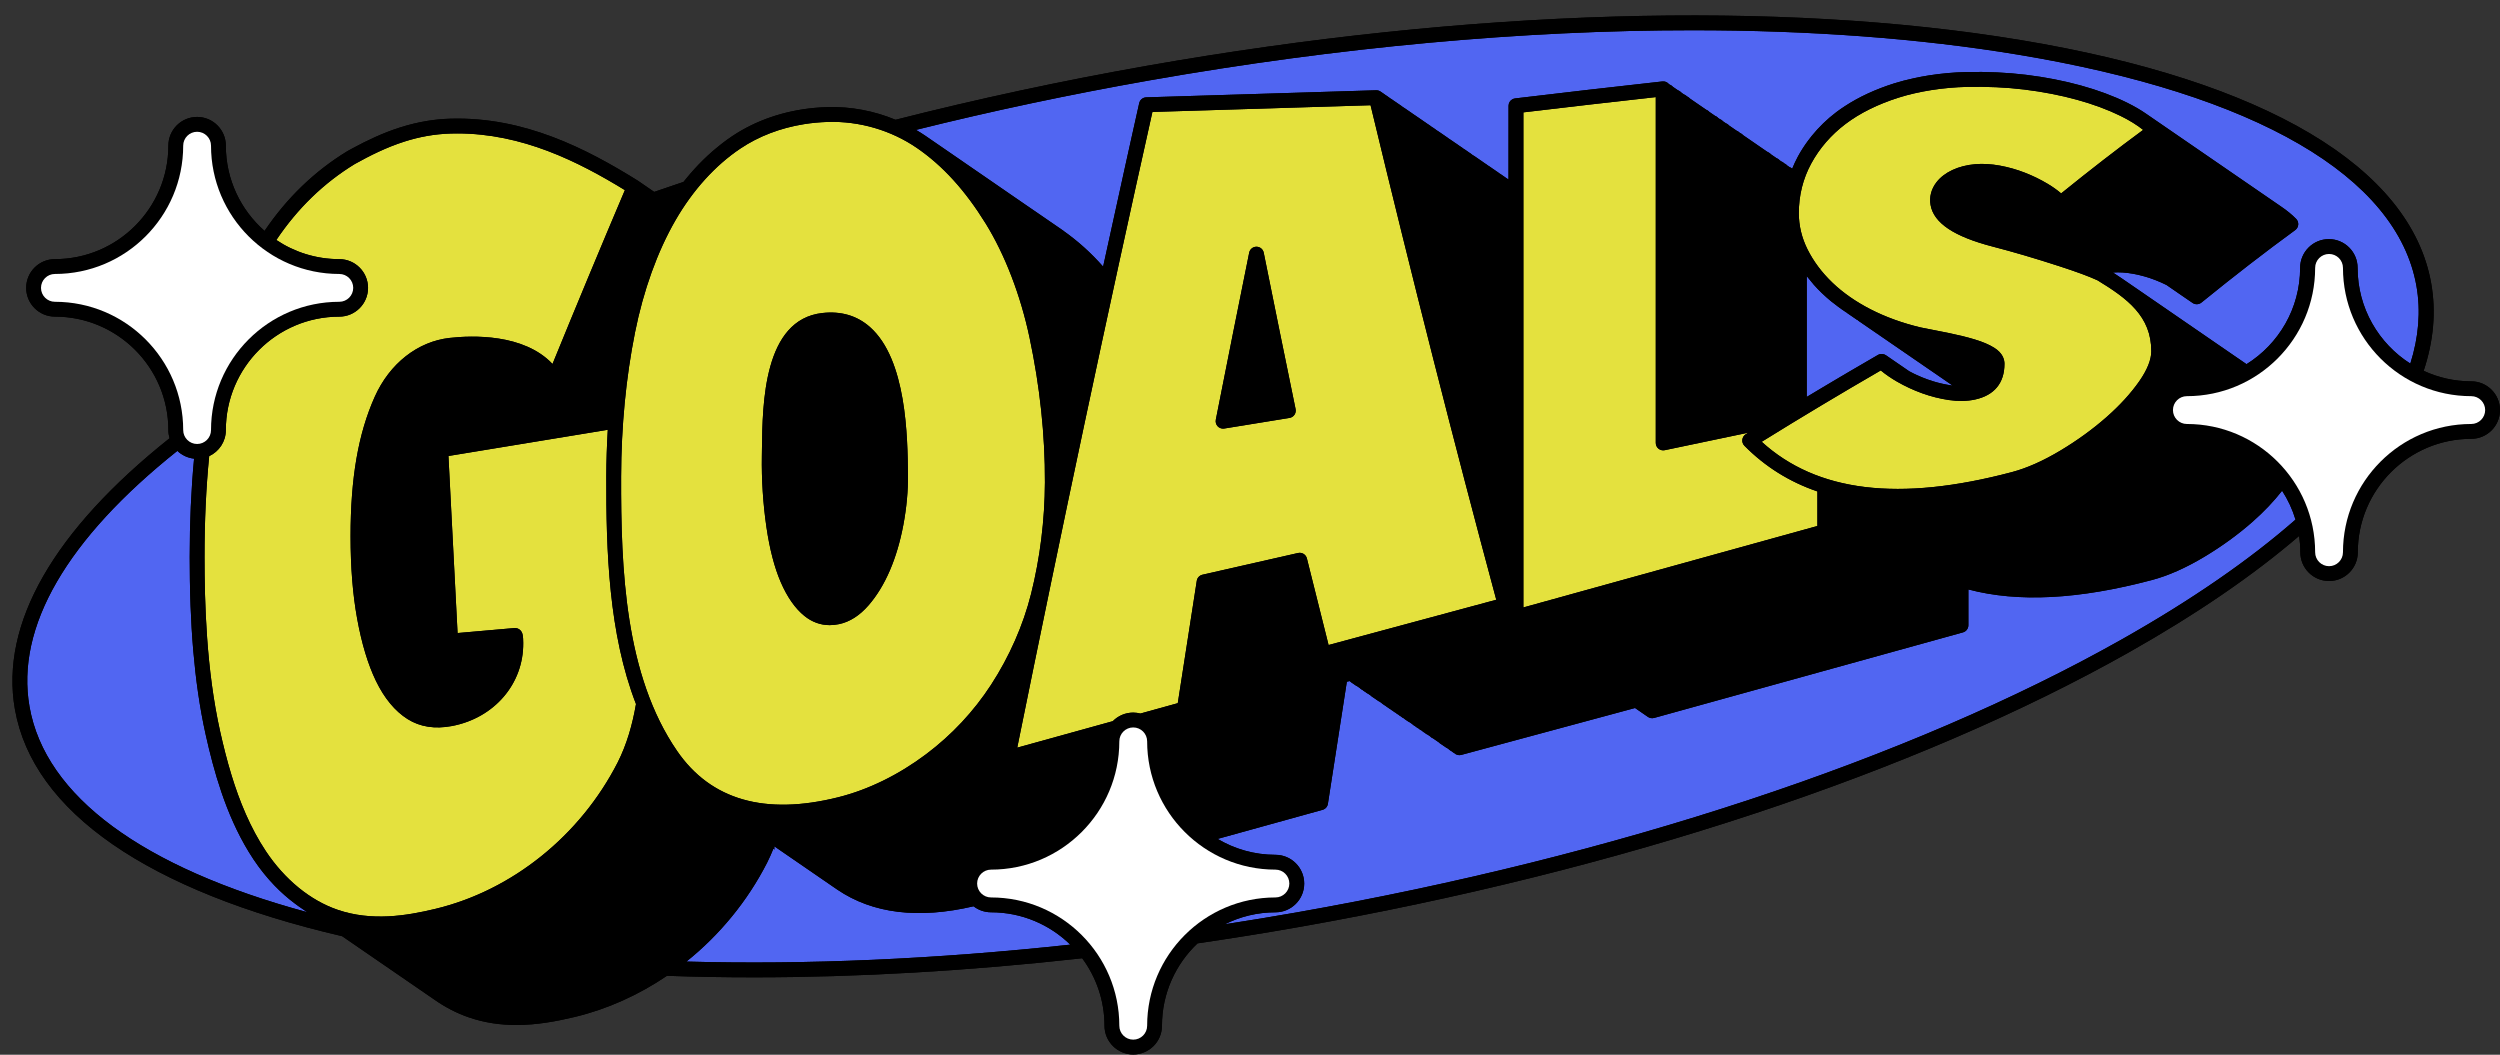 <?xml version="1.0" encoding="UTF-8"?><svg xmlns="http://www.w3.org/2000/svg" xmlns:xlink="http://www.w3.org/1999/xlink" height="212.0" preserveAspectRatio="xMidYMid meet" version="1.0" viewBox="-2.5 -3.1 502.5 212.0" width="502.5" zoomAndPan="magnify"><rect x="-2.5" y="-3.1" width="502.5" height="212.0" fill="#333333" stroke="none"/><g id="change1_1"><path d="M494.222,73.547c-3.416,0-6.656-0.76-9.568-2.112c1.994-5.983,2.529-11.863,1.523-17.566 c-4.124-23.399-33.432-40.772-82.526-48.92c-48.585-8.063-110.937-6.229-175.571,5.163c-17.318,3.053-34.242,6.699-50.573,10.86 c-4.307-1.783-8.991-2.684-13.682-2.547c-0.892,0.026-1.776,0.081-2.65,0.163c-6.122,0.578-11.787,2.523-16.516,5.689 c-0.663,0.444-1.312,0.914-1.951,1.402c-0.086,0.066-0.17,0.137-0.255,0.204c-0.572,0.444-1.135,0.904-1.688,1.382 c-0.053,0.046-0.104,0.094-0.156,0.14c-0.588,0.515-1.165,1.05-1.732,1.604c-0.028,0.027-0.055,0.054-0.082,0.081 c-0.581,0.572-1.15,1.164-1.708,1.777c-0.029,0.032-0.058,0.063-0.086,0.095c-0.536,0.592-1.06,1.203-1.573,1.833 c-0.058,0.071-0.116,0.14-0.173,0.211c-0.124,0.153-0.251,0.3-0.374,0.456c-1.977,0.661-3.94,1.331-5.89,2.008 c-0.03-0.022-0.059-0.044-0.091-0.064c0,0-0.007-0.004-0.017-0.01c-0.041-0.032-0.083-0.061-0.128-0.089l0,0.001 c-0.041-0.032-0.084-0.063-0.13-0.091l-0.014-0.009c-0.041-0.032-0.085-0.062-0.131-0.09c0,0-0.003-0.002-0.009-0.005 c-0.037-0.029-0.076-0.056-0.116-0.081l-0.016-0.01c-0.041-0.032-0.084-0.061-0.129-0.089l0,0.001 c-0.042-0.033-0.086-0.064-0.132-0.093l-0.013-0.008c-0.04-0.031-0.083-0.061-0.127-0.088c0,0-0.015-0.009-0.034-0.021 c-0.041-0.032-0.084-0.062-0.129-0.089l-0.11-0.068l0,0.001c-0.028-0.022-0.057-0.043-0.086-0.063 c-0.057-0.049-0.118-0.094-0.184-0.135l-0.01-0.006c-0.038-0.03-0.078-0.058-0.12-0.084l-0.102-0.063 c-0.053-0.045-0.11-0.087-0.17-0.124l-0.102-0.063c-0.051-0.044-0.107-0.084-0.166-0.121l-0.017-0.011 c-0.041-0.032-0.084-0.062-0.129-0.09l-0.011-0.007c-0.04-0.031-0.082-0.06-0.125-0.087l-0.009-0.005 c-0.04-0.031-0.083-0.061-0.127-0.088l-0.097-0.059c-0.053-0.045-0.11-0.086-0.17-0.124l-0.101-0.063 c-0.054-0.046-0.113-0.088-0.174-0.127c-10.313-6.421-22.867-12.927-37.742-12.494c-1.562,0.045-3.07,0.194-4.525,0.426 c-3.882,0.619-7.396,1.833-10.584,3.263c-0.797,0.358-1.574,0.729-2.331,1.108c-0.757,0.379-1.494,0.766-2.213,1.155 c-0.359,0.194-0.714,0.389-1.063,0.584c-6.583,4.025-12.118,9.354-16.629,16.021c-4.764-4.182-7.779-10.31-7.779-17.132 c0-3.186-2.592-5.778-5.778-5.778s-5.778,2.592-5.778,5.778c0,12.574-10.23,22.803-22.803,22.803c-3.186,0-5.778,2.592-5.778,5.778 c0,3.186,2.592,5.778,5.778,5.778c12.573,0,22.803,10.229,22.803,22.803c0,0.573,0.087,1.125,0.243,1.648 C8.365,103.461-2.536,122.266,0.497,139.476c3.631,20.6,26.789,36.526,65.774,45.601l18.466,12.695 c2.226,1.574,4.59,2.795,7.026,3.629c3.226,1.105,6.427,1.523,9.524,1.523c4.168,0,8.147-0.758,11.745-1.619 c6.58-1.576,12.849-4.426,18.52-8.265c5.704,0.203,11.514,0.305,17.42,0.305c21.004,0,43.205-1.288,66.044-3.836 c2.816,3.793,4.485,8.486,4.485,13.563c0,3.186,2.592,5.778,5.778,5.778s5.778-2.592,5.778-5.778c0-6.514,2.75-12.395,7.146-16.554 c6.763-0.99,13.564-2.082,20.391-3.285c64.635-11.393,123.856-30.988,166.756-55.176c13.61-7.674,25.073-15.535,34.272-23.434 c0.156,1.073,0.24,2.169,0.24,3.284c0,3.186,2.592,5.778,5.778,5.778c3.186,0,5.778-2.592,5.778-5.778 c0-12.574,10.23-22.803,22.803-22.803c3.186,0,5.778-2.592,5.778-5.778C500,76.139,497.408,73.547,494.222,73.547z M70.565,186.219 L70.565,186.219L70.565,186.219L70.565,186.219z M71.785,187.058L71.785,187.058L71.785,187.058L71.785,187.058z M72.596,187.616 L72.596,187.616L72.596,187.616L72.596,187.616z M74.79,189.124L74.79,189.124L74.79,189.124L74.79,189.124z M76.418,190.243 L76.418,190.243L76.418,190.243L76.418,190.243z M77.771,191.174L77.771,191.174L77.771,191.174L77.771,191.174z M78.589,191.736 L78.589,191.736L78.589,191.736L78.589,191.736z M79.682,192.487L79.682,192.487L79.682,192.487L79.682,192.487z M83.899,195.386 L83.899,195.386L83.899,195.386L83.899,195.386z M84.315,195.672L84.315,195.672L84.315,195.672L84.315,195.672z"/></g><g id="change2_1"><path d="M368.241,59.426l-0.011,0.019l0.413,0.283l0.02-0.029c0.046,0.03,0.091,0.059,0.137,0.089l-0.019,0.036 l1.898,1.305c0.003,0.002,0.142,0.097,0.144,0.099l0.014-0.02l0.129,0.089l-0.012,0.021l0.405,0.278 c0.003,0.002,0.132,0.09,0.134,0.092l1.774,1.22c0.001,0.001,0.131,0.09,0.132,0.091l1.375,0.945l0.011-0.016l0.13,0.089 l-0.009,0.017l0.138,0.095l0.011-0.016l0.133,0.091l-0.009,0.017l1.634,1.123l0.009-0.014l0.13,0.09l-0.008,0.014l2.866,1.97 l0.007-0.011l0.127,0.088l-0.006,0.011l0.827,0.568l0.006-0.009l0.128,0.088l-0.006,0.01l0.547,0.376l0.006-0.009l0.131,0.09 l-0.005,0.009l1.095,0.753l0.005-0.008l0.123,0.085l-0.004,0.008l0.419,0.288l0.005-0.007l0.131,0.09l-0.004,0.007l0.141,0.097 l0.005-0.007l0.132,0.091l-0.004,0.007l2.596,1.784l0.003-0.004l0.124,0.085l-0.002,0.004l1.099,0.756l0.002-0.002l0.129,0.089 l-0.002,0.003l2.315,1.592c0,0,0.051,0.035,0.091,0.063c-0.101-0.013-0.197-0.018-0.299-0.033c-0.001,0-0.001,0-0.002,0 c-1.224-0.181-2.442-0.457-3.636-0.823c-0.398-0.122-0.793-0.254-1.185-0.396c-0.71-0.257-1.405-0.551-2.089-0.861 c-0.206-0.093-0.407-0.192-0.61-0.29c-0.306-0.148-0.602-0.311-0.901-0.468c-0.037-0.027-0.075-0.054-0.113-0.078 c-0.044-0.034-0.09-0.066-0.138-0.095c-0.043-0.033-0.088-0.064-0.134-0.092c-0.044-0.034-0.089-0.065-0.136-0.094 c-0.044-0.034-0.09-0.066-0.137-0.094c-0.044-0.034-0.089-0.065-0.135-0.093c-0.045-0.035-0.091-0.066-0.138-0.095 c-0.043-0.033-0.088-0.064-0.134-0.092c-0.044-0.034-0.09-0.066-0.138-0.095c-0.042-0.033-0.086-0.063-0.132-0.091 c-0.048-0.038-0.098-0.073-0.15-0.104c-0.04-0.031-0.082-0.059-0.125-0.085c-0.045-0.035-0.091-0.066-0.139-0.095 c-0.043-0.034-0.088-0.064-0.135-0.093c-0.043-0.034-0.088-0.065-0.135-0.093c-0.045-0.035-0.091-0.066-0.138-0.095 c-0.043-0.033-0.088-0.064-0.134-0.092c-0.045-0.034-0.09-0.066-0.138-0.095c-0.043-0.033-0.088-0.064-0.134-0.092 c-0.044-0.034-0.09-0.066-0.137-0.094c-0.044-0.034-0.09-0.066-0.137-0.094c-0.043-0.033-0.087-0.064-0.133-0.092 c-0.044-0.035-0.091-0.066-0.139-0.095c-0.043-0.033-0.087-0.064-0.133-0.091c-0.045-0.035-0.092-0.067-0.14-0.096 c-0.042-0.033-0.086-0.062-0.131-0.09c-0.049-0.038-0.099-0.074-0.152-0.105c-0.04-0.031-0.082-0.059-0.124-0.085 c-0.045-0.035-0.092-0.067-0.14-0.096c-0.043-0.033-0.087-0.064-0.133-0.091c-0.044-0.034-0.089-0.065-0.136-0.094 c-0.044-0.034-0.089-0.065-0.136-0.094c-0.043-0.034-0.088-0.065-0.135-0.093c-0.044-0.034-0.09-0.066-0.137-0.094 c-0.052-0.041-0.113-0.063-0.169-0.095c-0.056-0.033-0.109-0.07-0.168-0.095c-0.085-0.036-0.174-0.056-0.264-0.075 c-0.058-0.013-0.114-0.033-0.174-0.039c-0.101-0.01-0.202,0.001-0.304,0.012c-0.05,0.005-0.099,0.001-0.149,0.011 c-0.147,0.031-0.292,0.084-0.428,0.161c-0.003,0.002-0.006,0.002-0.008,0.003c-0.016,0.009-0.032,0.019-0.048,0.028 c-1.87,1.078-3.752,2.176-5.649,3.29c-0.642,0.377-1.284,0.754-1.927,1.134c-1.221,0.721-2.454,1.454-3.699,2.197 c-1.001,0.597-2,1.192-3,1.794V52.398c0.292,0.387,0.616,0.759,0.931,1.135c0.164,0.195,0.313,0.396,0.483,0.588 c0.518,0.583,1.063,1.153,1.637,1.706c0.018,0.018,0.04,0.034,0.059,0.052c0.577,0.552,1.183,1.09,1.819,1.609 c0.162,0.132,0.34,0.253,0.506,0.383c0.506,0.397,1.014,0.793,1.553,1.169c0.012,0.008,0.022,0.017,0.034,0.025l0.421,0.29 l0.01-0.014C368.153,59.37,368.198,59.397,368.241,59.426z M188.118,27.368L188.118,27.368L188.118,27.368l0.124,0.085l0-0.001 l0,0.001l0.124,0.085l0.001-0.001l0.066,0.047l0.073,0.05c0.033,0.023,0.068,0.047,0.074,0.051c0.005,0.004,0.038,0.026,0.072,0.049 l0.446,0.307c0.011,0.007,0.03,0.021,0.03,0.021c0.011,0.007,0.12,0.082,0.131,0.09l0,0l0.136,0.094l0,0 c0.001,0.001,0.138,0.095,0.139,0.096c0.007,0.005,0.133,0.091,0.14,0.096c0.005,0.004,0.064,0.044,0.103,0.071l0.165,0.113l0,0 l0.083,0.056l0,0.001l0.126,0.087l0.001-0.001l-0.001,0.001l0.098,0.067c0.022,0.015,0.096,0.065,0.1,0.068l0.147,0.101 c0.012,0.008,0.114,0.078,0.125,0.086l0.147,0.101c0.012,0.008,0.12,0.082,0.132,0.091l0,0l0.132,0.091l0,0 c0.012,0.008,0.125,0.086,0.137,0.095c0.011,0.007,0.074,0.049,0.084,0.057l-0.001,0.001l0.114,0.079l0.001-0.001l-0.001,0.001 l0.085,0.058c0.016,0.01,0.113,0.077,0.128,0.087l0,0l0.136,0.094l0,0c0.008,0.006,0.129,0.088,0.137,0.094l0,0l0.131,0.09l0-0.001 c0.004,0.003,0.138,0.095,0.143,0.099l0.135,0.093c0.014,0.009,0.118,0.081,0.132,0.09l0,0.001l0.133,0.092l0-0.001 c0.014,0.01,0.131,0.09,0.145,0.1l0,0.001l0.128,0.088l0-0.001c0.016,0.011,0.132,0.09,0.147,0.101l0,0.001l0.131,0.09l0,0 c0.007,0.004,0.132,0.09,0.138,0.095c0,0,0.132,0.091,0.133,0.091c0.001,0,0.134,0.092,0.135,0.093 c0.009,0.006,0.13,0.089,0.138,0.095c0.002,0.001,0.135,0.093,0.137,0.094c0.01,0.007,0.123,0.084,0.133,0.091 c0.012,0.008,0.129,0.089,0.141,0.097l0,0.001l0.137,0.094l0.001-0.001c0.006,0.004,0.124,0.085,0.129,0.089 c0,0,0.137,0.094,0.138,0.095c0,0,0.134,0.092,0.134,0.092c0.009,0.006,0.135,0.093,0.144,0.099l-0.001,0.001l0.129,0.089 l0.001-0.001c0.004,0.003,0.139,0.096,0.144,0.099c0,0,0.131,0.09,0.132,0.091l-0.001,0.001l0.14,0.096l0.001-0.001 c0.009,0.006,0.127,0.087,0.135,0.093l0.139,0.095c0.007,0.005,0.118,0.08,0.125,0.086c0.001,0.001,0.144,0.099,0.146,0.101 l-0.001,0.001l0.134,0.092l0.001-0.001c0.01,0.007,0.128,0.088,0.138,0.095l0.138,0.095c0.008,0.006,0.123,0.084,0.132,0.091 l-0.001,0.001l0.13,0.09l0.001-0.001c0.001,0.001,0.141,0.097,0.142,0.098c0.013,0.009,0.112,0.076,0.125,0.086 c0.002,0.001,0.143,0.098,0.145,0.1c0.001,0,0.138,0.095,0.139,0.095c0.012,0.008,0.124,0.085,0.136,0.094l-0.001,0.001l0.134,0.092 l0.001-0.001c0.012,0.008,0.123,0.084,0.134,0.092l0.141,0.097c0.014,0.009,0.12,0.082,0.133,0.092l-0.001,0.002l0.137,0.094 l0.001-0.001c0.014,0.009,0.121,0.083,0.135,0.093l0.14,0.096c0.014,0.009,0.124,0.085,0.138,0.095l0.136,0.094 c0.007,0.005,0.118,0.081,0.125,0.086c0.002,0.001,0.14,0.096,0.142,0.098l-0.001,0.002l0.134,0.092l0.001-0.002 c0.006,0.004,0.129,0.089,0.135,0.093c0,0,0.133,0.091,0.133,0.092c0,0,0.145,0.1,0.146,0.1c0.006,0.004,0.13,0.089,0.136,0.094 l0.135,0.093c0.008,0.006,0.121,0.083,0.129,0.088l-0.001,0.002l0.136,0.094l0.001-0.002l-0.001,0.002l0.138,0.095l0.001-0.002 c0.006,0.005,0.134,0.093,0.141,0.098c0,0,0.133,0.091,0.133,0.092c0.009,0.006,0.129,0.089,0.138,0.095l-0.001,0.002l0.13,0.09 l0.001-0.002l-0.001,0.002l0.141,0.097l0.001-0.002c0.007,0.005,0.126,0.087,0.133,0.092c0.002,0.001,0.137,0.094,0.139,0.095 c0.006,0.004,0.127,0.087,0.132,0.09c0.001,0.001,0.139,0.096,0.141,0.097l-0.001,0.002l0.13,0.089l0.001-0.002 c0.007,0.005,0.136,0.094,0.143,0.099c0,0,0.133,0.091,0.133,0.091c0,0,0.14,0.096,0.14,0.097c0.012,0.008,0.124,0.084,0.135,0.093 c0.001,0.001,0.134,0.092,0.135,0.093l-0.001,0.002l0.131,0.09l0.002-0.002c0.012,0.008,0.13,0.089,0.141,0.097l0.137,0.094 c0.016,0.01,0.116,0.079,0.131,0.09c0,0,0.14,0.096,0.14,0.097l-0.001,0.002l0.132,0.091l0.002-0.002 c0.012,0.008,0.131,0.089,0.142,0.098l-0.001,0.002l0.126,0.087l0.002-0.002c0.008,0.005,0.13,0.089,0.138,0.095 c0,0,0.136,0.094,0.136,0.094l0.141,0.097c0.011,0.007,0.124,0.085,0.135,0.093l-0.001,0.002l0.134,0.092l0.002-0.002l-0.001,0.002 l0.136,0.094l0.002-0.002c0.01,0.007,0.131,0.09,0.141,0.097l-0.001,0.002l0.13,0.089l0.002-0.002 c0.007,0.005,0.136,0.094,0.143,0.099l-0.002,0.002l0.126,0.087l0.002-0.002c0,0,0.145,0.1,0.146,0.1 c0.009,0.006,0.131,0.089,0.139,0.096l-0.001,0.002l0.133,0.092l0.002-0.002c0.008,0.006,0.121,0.083,0.129,0.088l0.144,0.099 c0.01,0.007,0.122,0.083,0.132,0.091l-0.002,0.003l0.135,0.093l0.002-0.002l0.14,0.096c0.008,0.006,0.128,0.087,0.136,0.093 c0,0,0.134,0.092,0.134,0.092l0.136,0.093c0.005,0.004,0.13,0.089,0.135,0.093c0.002,0.002,0.136,0.094,0.138,0.095l0.076,0.05 l-0.002,0.004l0.111,0.076l0.003-0.004c0.016,0.011,0.07,0.05,0.086,0.061l-0.002,0.003l0.13,0.089l0.002-0.003 c0.012,0.008,0.125,0.086,0.136,0.094c0,0.001,0.141,0.097,0.142,0.098l-0.002,0.003l0.13,0.089l0.002-0.003 c0.009,0.006,0.133,0.092,0.142,0.098c0,0,0.135,0.093,0.136,0.094l0.137,0.094c0.014,0.01,0.128,0.087,0.141,0.097l0.132,0.09 c0.014,0.009,0.121,0.083,0.135,0.093l-0.002,0.003l0.136,0.094l0.002-0.003c0.016,0.01,0.12,0.082,0.135,0.093l-0.002,0.003 l0.138,0.095l0.002-0.003c0.014,0.009,0.121,0.083,0.135,0.093l0.139,0.096c0.008,0.006,0.121,0.083,0.129,0.088l-0.002,0.003 l0.134,0.092l0.002-0.003c0.006,0.004,0.13,0.089,0.135,0.093c0.001,0.001,0.138,0.095,0.139,0.096l-0.002,0.003l0.128,0.088 l0.002-0.003c0.009,0.006,0.14,0.096,0.149,0.103l-0.002,0.003l0.134,0.092l0.002-0.003c0.007,0.005,0.137,0.094,0.144,0.099 l-0.002,0.003l0.128,0.088l0.002-0.003c0.006,0.004,0.133,0.091,0.139,0.096c0,0,0.134,0.093,0.135,0.093 c0.011,0.007,0.116,0.079,0.128,0.087l-0.002,0.004l0.136,0.093l0.002-0.003c0.002,0.002,0.142,0.098,0.144,0.099l0.075,0.05 l-0.003,0.004l0.127,0.087l0.003-0.004c0.006,0.004,0.08,0.057,0.085,0.061l0.12,0.082c0.036,0.025,0.07,0.053,0.106,0.078 l0.412,0.283l-0.008,0.013c2.87,2.028,5.487,4.375,7.941,7.159c1.473-6.764,2.95-13.486,4.432-20.179 c0.204-0.923,0.408-1.842,0.612-2.76c0.225-1.016,0.451-2.032,0.676-3.047c0.506-2.274,1.01-4.537,1.514-6.788 c0.006-0.027,0.012-0.055,0.018-0.083c0.149-0.665,0.729-1.144,1.41-1.165l46.215-1.421c0.341-0.01,0.691,0.105,0.958,0.311 c0.047,0.028,0.091,0.059,0.134,0.092c0.048,0.029,0.093,0.06,0.137,0.094c0.048,0.029,0.094,0.061,0.138,0.095 c0.046,0.028,0.091,0.059,0.133,0.092c0.048,0.029,0.094,0.061,0.138,0.095c0.07,0.043,0.137,0.092,0.199,0.145 c0.073,0.039,0.143,0.084,0.208,0.135c0.047,0.029,0.092,0.059,0.135,0.093c0.048,0.029,0.094,0.061,0.138,0.095 c0.069,0.043,0.135,0.091,0.198,0.144c0.123,0.066,0.235,0.148,0.335,0.245c0.1,0.047,0.195,0.104,0.282,0.171 c0.048,0.029,0.093,0.06,0.137,0.094c0.071,0.043,0.138,0.093,0.201,0.147c0.097,0.052,0.188,0.115,0.271,0.187 c0.072,0.039,0.142,0.084,0.207,0.134c0.048,0.029,0.095,0.061,0.139,0.095c0.07,0.043,0.137,0.091,0.199,0.145 c0.073,0.039,0.142,0.084,0.207,0.134c0.048,0.029,0.093,0.06,0.137,0.094c0.048,0.029,0.093,0.06,0.137,0.094 c0.047,0.028,0.092,0.059,0.135,0.093c0.048,0.029,0.093,0.061,0.137,0.095c0.094,0.057,0.182,0.125,0.261,0.202 c0.126,0.058,0.243,0.134,0.348,0.225c0.073,0.039,0.144,0.085,0.209,0.136c0.046,0.028,0.091,0.059,0.133,0.092 c0.048,0.029,0.095,0.061,0.139,0.095c0.07,0.043,0.136,0.091,0.199,0.145c0.073,0.039,0.143,0.084,0.208,0.134 c0.047,0.029,0.093,0.06,0.137,0.094c0.047,0.029,0.092,0.06,0.136,0.094c0.048,0.029,0.093,0.06,0.137,0.094 c0.047,0.028,0.091,0.059,0.134,0.092c0.071,0.043,0.139,0.092,0.202,0.147c0.073,0.039,0.144,0.085,0.209,0.136 c0.07,0.043,0.137,0.091,0.199,0.145c0.073,0.039,0.142,0.084,0.207,0.134c0.048,0.029,0.094,0.061,0.139,0.095 c0.055,0.034,0.108,0.071,0.158,0.111c0.029,0.019,0.058,0.038,0.086,0.059c0.056,0.033,0.111,0.069,0.163,0.109 c0.048,0.029,0.093,0.06,0.137,0.094c0.047,0.028,0.091,0.059,0.134,0.092c0.047,0.029,0.093,0.06,0.136,0.094 c0.049,0.029,0.095,0.062,0.14,0.096c0.047,0.028,0.091,0.059,0.134,0.093c0.046,0.028,0.091,0.059,0.134,0.092 c0.048,0.029,0.094,0.061,0.138,0.095c0.07,0.043,0.137,0.091,0.199,0.145c0.073,0.039,0.143,0.085,0.209,0.135 c0.047,0.029,0.092,0.06,0.135,0.093c0.057,0.035,0.112,0.073,0.164,0.115c0.056,0.036,0.11,0.075,0.161,0.118 c0.078,0.041,0.152,0.088,0.222,0.142c0.047,0.029,0.092,0.06,0.135,0.093c0.047,0.029,0.092,0.059,0.135,0.093 c0.048,0.029,0.094,0.061,0.138,0.095c0.094,0.058,0.182,0.125,0.261,0.202c0.1,0.047,0.196,0.105,0.283,0.172 c0.047,0.029,0.092,0.06,0.135,0.093c0.048,0.029,0.093,0.061,0.137,0.095c0.047,0.029,0.092,0.059,0.135,0.093 c0.095,0.058,0.183,0.126,0.263,0.203c0.126,0.058,0.242,0.134,0.347,0.224c0.073,0.039,0.142,0.083,0.207,0.134 c0.048,0.029,0.093,0.06,0.137,0.094c0.048,0.029,0.094,0.061,0.138,0.095c0.047,0.029,0.092,0.059,0.135,0.093 c0.047,0.029,0.092,0.059,0.135,0.093c0.048,0.029,0.094,0.061,0.138,0.095c0.047,0.028,0.092,0.059,0.135,0.093 c0.048,0.029,0.093,0.061,0.137,0.095c0.047,0.029,0.092,0.059,0.135,0.093c0.071,0.043,0.138,0.092,0.201,0.146 c0.072,0.039,0.142,0.084,0.207,0.134c0.048,0.029,0.094,0.061,0.138,0.095c0.094,0.058,0.182,0.125,0.262,0.202 c0.125,0.058,0.241,0.134,0.345,0.223c0.098,0.052,0.19,0.116,0.274,0.188c0.074,0.039,0.144,0.085,0.21,0.136 c0.07,0.043,0.136,0.091,0.199,0.145c0.098,0.052,0.189,0.115,0.272,0.187c0.073,0.039,0.142,0.084,0.208,0.134 c0.048,0.029,0.093,0.061,0.137,0.095c0.056,0.034,0.109,0.071,0.16,0.112c0.03,0.019,0.058,0.038,0.086,0.059 c0.08,0.047,0.156,0.101,0.226,0.161c0.098,0.052,0.189,0.115,0.272,0.187c0.073,0.039,0.142,0.084,0.207,0.134 c0.048,0.029,0.094,0.061,0.138,0.095c0.094,0.057,0.182,0.125,0.261,0.202c0.1,0.047,0.195,0.104,0.282,0.171 c0.048,0.029,0.095,0.061,0.139,0.095c0.046,0.028,0.091,0.059,0.133,0.092c0.057,0.035,0.112,0.073,0.164,0.115 c0.028,0.018,0.055,0.037,0.082,0.056c0.081,0.047,0.158,0.102,0.229,0.163c0.097,0.052,0.187,0.115,0.27,0.186 c0.073,0.039,0.143,0.084,0.208,0.134c0.117,0.071,0.224,0.158,0.317,0.258c0.004,0.003,0.008,0.005,0.012,0.008 c0.126,0.051,0.245,0.119,0.351,0.202c0.048,0.029,0.093,0.06,0.137,0.094c0.048,0.029,0.093,0.06,0.137,0.094 c0.047,0.029,0.093,0.06,0.136,0.094c0.046,0.028,0.091,0.059,0.134,0.092c0.057,0.035,0.112,0.073,0.164,0.115 c0.028,0.018,0.054,0.036,0.081,0.055c0.058,0.033,0.113,0.071,0.165,0.111c0.071,0.043,0.137,0.092,0.2,0.146 c0.072,0.039,0.141,0.083,0.206,0.133c0.048,0.029,0.094,0.061,0.138,0.095c0.07,0.043,0.137,0.092,0.2,0.146 c0.097,0.052,0.188,0.115,0.271,0.187c0.098,0.052,0.189,0.115,0.272,0.187c0.074,0.039,0.144,0.085,0.21,0.136 c0.094,0.058,0.182,0.125,0.262,0.202c0.1,0.046,0.194,0.104,0.281,0.171c0.048,0.029,0.094,0.061,0.139,0.095 c0.047,0.028,0.091,0.059,0.134,0.093c0.047,0.029,0.092,0.059,0.135,0.093c0.071,0.043,0.139,0.092,0.201,0.147 c0.074,0.039,0.143,0.085,0.209,0.135c0.047,0.029,0.092,0.059,0.135,0.093c0.048,0.029,0.094,0.061,0.138,0.095 c0.046,0.028,0.091,0.059,0.133,0.092c0.071,0.043,0.139,0.092,0.202,0.147c0.073,0.039,0.143,0.084,0.209,0.135 c0.046,0.028,0.091,0.059,0.134,0.092c0.095,0.058,0.184,0.126,0.264,0.204c0.099,0.047,0.194,0.104,0.281,0.171 c0.049,0.029,0.095,0.061,0.14,0.096c0.046,0.028,0.09,0.058,0.132,0.091c0.071,0.043,0.139,0.093,0.202,0.147 c0.083,0.044,0.162,0.097,0.234,0.156c0.056,0.036,0.11,0.075,0.161,0.118c0.102,0.053,0.198,0.118,0.284,0.193 c0.074,0.039,0.144,0.085,0.21,0.136c0.047,0.029,0.093,0.06,0.136,0.094c0.021,0.013,0.041,0.026,0.062,0.04V18.163 c0-0.566,0.317-1.065,0.792-1.317c0.158-0.084,0.334-0.141,0.521-0.163c9.814-1.178,19.773-2.326,29.604-3.413 c0.104-0.011,0.209-0.012,0.313-0.001c0.31,0.032,0.609,0.16,0.846,0.372c0.002,0.002,0.003,0.004,0.005,0.006 c0.046,0.041,0.089,0.085,0.129,0.131c0.003,0.003,0.007,0.006,0.011,0.009c0.048,0.029,0.093,0.06,0.136,0.094 c0.017,0.01,0.034,0.021,0.051,0.032c0.175,0.064,0.339,0.161,0.481,0.288c0.049,0.044,0.095,0.091,0.137,0.14 c0.003,0.003,0.007,0.005,0.011,0.008c0.048,0.029,0.093,0.06,0.136,0.094c0.048,0.029,0.094,0.06,0.137,0.094 c0.048,0.029,0.093,0.06,0.136,0.093c0.048,0.029,0.093,0.06,0.136,0.094c0.048,0.029,0.093,0.06,0.136,0.094 c0.048,0.029,0.094,0.06,0.137,0.094c0.048,0.028,0.093,0.059,0.135,0.093c0.017,0.01,0.034,0.021,0.051,0.032 c0.143,0.052,0.279,0.127,0.401,0.221c0.078,0.047,0.151,0.102,0.22,0.163c0.048,0.043,0.092,0.088,0.133,0.136 c0.004,0.003,0.008,0.006,0.012,0.009c0.048,0.029,0.093,0.06,0.136,0.094c0.048,0.029,0.093,0.06,0.136,0.094 c0.048,0.028,0.093,0.059,0.135,0.093c0.017,0.01,0.034,0.021,0.051,0.032c0.176,0.064,0.34,0.162,0.483,0.289 c0.036,0.032,0.07,0.066,0.102,0.101c0.161,0.064,0.311,0.156,0.442,0.273c0.049,0.043,0.094,0.089,0.135,0.138 c0.004,0.003,0.008,0.006,0.011,0.009c0.048,0.029,0.094,0.06,0.136,0.094c0.048,0.029,0.093,0.06,0.136,0.094 c0.048,0.029,0.093,0.06,0.136,0.093c0.048,0.029,0.093,0.06,0.136,0.094c0.048,0.029,0.093,0.06,0.136,0.094 c0.048,0.029,0.093,0.06,0.136,0.094c0.047,0.028,0.092,0.059,0.134,0.092c0.049,0.029,0.095,0.06,0.138,0.095 c0.048,0.029,0.094,0.06,0.137,0.094c0.048,0.029,0.093,0.06,0.135,0.093c0.048,0.028,0.093,0.059,0.135,0.093 c0.048,0.029,0.094,0.06,0.137,0.094c0.047,0.029,0.093,0.06,0.135,0.093c0.048,0.028,0.093,0.06,0.135,0.093 c0.048,0.029,0.094,0.06,0.137,0.094c0.048,0.029,0.093,0.06,0.135,0.093c0.048,0.029,0.093,0.06,0.136,0.093 c0.048,0.029,0.094,0.06,0.136,0.094c0.048,0.029,0.094,0.06,0.137,0.094c0.047,0.029,0.093,0.06,0.135,0.093 c0.047,0.029,0.093,0.06,0.135,0.093c0.048,0.029,0.094,0.06,0.137,0.094c0.048,0.028,0.093,0.059,0.135,0.093 c0.048,0.029,0.094,0.06,0.137,0.094c0.017,0.01,0.034,0.021,0.05,0.032c0.176,0.064,0.339,0.161,0.482,0.288 c0.049,0.044,0.095,0.091,0.137,0.14c0.004,0.003,0.007,0.006,0.011,0.008c0.047,0.028,0.093,0.059,0.135,0.093 c0.048,0.029,0.094,0.06,0.137,0.095c0.047,0.028,0.092,0.059,0.135,0.093c0.048,0.029,0.094,0.06,0.137,0.094 c0.048,0.029,0.093,0.059,0.135,0.093c0.048,0.029,0.094,0.06,0.137,0.094c0.047,0.029,0.092,0.059,0.135,0.093 c0.048,0.029,0.094,0.06,0.137,0.094c0.017,0.01,0.034,0.021,0.05,0.032c0.177,0.064,0.341,0.162,0.484,0.29 c0.048,0.043,0.093,0.089,0.135,0.137c0.004,0.003,0.008,0.006,0.012,0.01c0.047,0.028,0.092,0.059,0.135,0.093 c0.048,0.029,0.094,0.06,0.137,0.094c0.017,0.01,0.034,0.021,0.049,0.031c0.176,0.064,0.341,0.161,0.483,0.289 c0.049,0.044,0.095,0.091,0.137,0.14l0.01,0.008c0.048,0.029,0.093,0.06,0.136,0.094c0.048,0.029,0.093,0.06,0.136,0.094 c0.048,0.029,0.093,0.06,0.135,0.093c0.048,0.029,0.093,0.06,0.136,0.093c0.017,0.01,0.034,0.021,0.051,0.033 c0.177,0.064,0.342,0.162,0.485,0.291c0.048,0.043,0.092,0.088,0.133,0.136c0.004,0.003,0.008,0.006,0.011,0.009 c0.048,0.029,0.094,0.06,0.136,0.094c0.048,0.029,0.094,0.06,0.137,0.094c0.047,0.028,0.092,0.059,0.134,0.092 c0.048,0.029,0.093,0.06,0.136,0.094c0.048,0.029,0.094,0.06,0.137,0.094c0.048,0.029,0.093,0.06,0.136,0.094 c0.047,0.028,0.093,0.059,0.135,0.093c0.048,0.029,0.093,0.06,0.136,0.094c0.048,0.029,0.093,0.06,0.136,0.093 c0.048,0.029,0.094,0.06,0.137,0.095c0.047,0.028,0.092,0.059,0.134,0.092c0.018,0.011,0.035,0.022,0.052,0.033 c0.176,0.064,0.34,0.161,0.482,0.289c0.036,0.032,0.07,0.066,0.102,0.101c0.128,0.051,0.249,0.12,0.361,0.206 c0.078,0.048,0.152,0.103,0.221,0.165c0.047,0.042,0.091,0.087,0.132,0.134c0.004,0.003,0.008,0.006,0.012,0.009 c0.048,0.029,0.093,0.06,0.136,0.093c0.048,0.029,0.093,0.06,0.136,0.094c0.048,0.029,0.093,0.06,0.136,0.094 c0.048,0.029,0.093,0.06,0.136,0.093c0.048,0.029,0.093,0.06,0.136,0.094c0.047,0.028,0.092,0.059,0.135,0.093 c0.048,0.029,0.094,0.06,0.137,0.094c0.048,0.029,0.094,0.06,0.137,0.094c0.048,0.029,0.093,0.059,0.135,0.093 c0.048,0.029,0.094,0.061,0.138,0.095c0.047,0.028,0.092,0.059,0.134,0.093c0.048,0.029,0.094,0.06,0.137,0.094 c0.047,0.029,0.093,0.06,0.135,0.093c0.048,0.029,0.093,0.06,0.136,0.093c0.048,0.029,0.094,0.06,0.137,0.094 c0.048,0.029,0.093,0.06,0.136,0.093c0.048,0.029,0.093,0.06,0.136,0.094c0.052,0.031,0.102,0.066,0.148,0.103 c0.038,0.024,0.075,0.049,0.11,0.076c0.053,0.031,0.103,0.065,0.15,0.102c0.048,0.029,0.094,0.06,0.136,0.094 c0.048,0.029,0.093,0.06,0.136,0.094c0.047,0.028,0.093,0.059,0.135,0.093c0.048,0.029,0.094,0.06,0.137,0.095 c0.047,0.028,0.092,0.059,0.135,0.093c0.048,0.029,0.094,0.06,0.137,0.094c0.048,0.028,0.093,0.059,0.135,0.093 c0.048,0.029,0.094,0.06,0.137,0.094c0.047,0.028,0.092,0.059,0.134,0.092c0.049,0.029,0.094,0.06,0.138,0.094 c0.048,0.029,0.093,0.06,0.136,0.094c0.048,0.029,0.093,0.06,0.135,0.093c0.048,0.029,0.094,0.06,0.137,0.094 c0.047,0.028,0.092,0.059,0.135,0.093c0.048,0.029,0.093,0.06,0.136,0.093c0.026,0.016,0.051,0.032,0.076,0.049 c0.113,0.044,0.221,0.102,0.32,0.172c0.099,0.054,0.191,0.12,0.277,0.196c0.048,0.043,0.092,0.088,0.133,0.136 c0.004,0.003,0.008,0.006,0.012,0.009c0.048,0.029,0.093,0.06,0.136,0.093c0.048,0.029,0.093,0.06,0.136,0.094 c0.048,0.029,0.093,0.06,0.136,0.093c0.048,0.028,0.093,0.059,0.136,0.093c0.048,0.029,0.094,0.06,0.137,0.094 c0.048,0.029,0.093,0.06,0.136,0.094c0.048,0.029,0.093,0.059,0.135,0.093c0.048,0.029,0.093,0.06,0.136,0.094 c0.017,0.01,0.034,0.021,0.051,0.033c0.176,0.064,0.341,0.162,0.483,0.29c0.049,0.043,0.094,0.089,0.135,0.138 c0.004,0.003,0.007,0.006,0.011,0.008c0.048,0.029,0.093,0.06,0.136,0.094c0.048,0.029,0.093,0.06,0.136,0.094 c0.017,0.01,0.034,0.021,0.05,0.032c0.175,0.064,0.339,0.161,0.482,0.288c0.036,0.033,0.071,0.067,0.104,0.102 c0.161,0.064,0.311,0.156,0.442,0.274c0.049,0.043,0.094,0.089,0.135,0.138l0.012,0.009c0.047,0.029,0.093,0.059,0.135,0.093 c0.048,0.029,0.094,0.06,0.137,0.095c0.048,0.028,0.093,0.06,0.135,0.093c0.017,0.01,0.034,0.021,0.05,0.032 c0.144,0.053,0.281,0.127,0.404,0.223c0.052,0.032,0.103,0.067,0.152,0.106c0.028-0.07,0.061-0.138,0.09-0.207 c0.14-0.34,0.282-0.679,0.439-1.013c0.191-0.409,0.393-0.811,0.607-1.205c0.006-0.011,0.011-0.023,0.017-0.034 c0.603-1.11,1.288-2.167,2.038-3.18c0.241-0.325,0.489-0.646,0.744-0.961c1.427-1.76,3.077-3.362,4.949-4.779 c0.535-0.405,1.099-0.792,1.677-1.17c2.823-1.852,6.14-3.395,9.907-4.59c1.259-0.399,2.617-0.747,4.026-1.051 c0.966-0.208,1.952-0.399,2.96-0.557c2.478-0.39,5.049-0.625,7.542-0.678c4.201-0.09,8.224,0.095,11.957,0.55 c3.879,0.473,7.596,1.196,11.046,2.148c3.422,0.944,6.538,2.102,9.261,3.44c0.039,0.019,0.076,0.039,0.115,0.059 c1.44,0.714,2.708,1.455,3.823,2.233c0.039,0.027,0.089,0.062,0.09,0.062l2,1.375l0.371,0.255c0.001,0,0.022,0.015,0.043,0.03 l5.177,3.559l0.201,0.138c0,0,0.007,0.005,0.009,0.006l8.486,5.834c0.012,0.008,0.03,0.021,0.031,0.021l0.101,0.07l8.038,5.526 c0.005,0.004,0.019,0.013,0.019,0.013l0.083,0.057c0,0,0.025,0.017,0.043,0.03l0.043,0.03c0.025,0.017,0.053,0.037,0.054,0.037 l0.883,0.607l0.01,0.007l1.361,0.936c1.202,0.815,2.209,1.642,3.045,2.492c0.304,0.309,0.458,0.736,0.422,1.168 c-0.036,0.432-0.258,0.827-0.608,1.082c-5.972,4.351-12.139,9.117-18.851,14.57c-0.547,0.445-1.323,0.44-1.864,0.014 c-0.045-0.028-0.089-0.058-0.131-0.091c-0.047-0.028-0.092-0.059-0.136-0.093c-0.047-0.028-0.091-0.059-0.135-0.093 c-0.048-0.029-0.095-0.061-0.14-0.096c-0.045-0.028-0.089-0.058-0.132-0.09c-0.048-0.029-0.095-0.061-0.14-0.096 c-0.043-0.026-0.084-0.054-0.125-0.085c-0.051-0.031-0.101-0.066-0.15-0.103c-0.045-0.027-0.089-0.058-0.131-0.09 c-0.048-0.029-0.094-0.061-0.139-0.095c-0.047-0.028-0.092-0.059-0.135-0.093c-0.047-0.028-0.092-0.059-0.135-0.093 c-0.048-0.029-0.094-0.061-0.138-0.095c-0.046-0.028-0.091-0.059-0.134-0.092c-0.047-0.029-0.093-0.06-0.137-0.094 c-0.044-0.027-0.086-0.056-0.128-0.087c-0.051-0.031-0.1-0.065-0.148-0.102c-0.045-0.027-0.089-0.058-0.131-0.09 c-0.048-0.029-0.094-0.06-0.138-0.095c-0.046-0.028-0.092-0.059-0.135-0.093c-0.047-0.028-0.092-0.06-0.136-0.094 c-0.048-0.029-0.093-0.06-0.137-0.094c-0.046-0.028-0.091-0.058-0.133-0.092c-0.049-0.029-0.095-0.061-0.14-0.097 c-0.046-0.028-0.089-0.058-0.132-0.091c-0.048-0.029-0.095-0.061-0.14-0.096c-0.046-0.028-0.09-0.058-0.133-0.091 c-0.048-0.029-0.095-0.061-0.139-0.096c-0.047-0.029-0.093-0.06-0.137-0.094c-0.046-0.028-0.09-0.058-0.133-0.091 c-0.047-0.029-0.093-0.06-0.137-0.094c-0.047-0.028-0.092-0.059-0.135-0.093c-0.047-0.029-0.093-0.06-0.138-0.095 c-0.043-0.026-0.085-0.055-0.126-0.086c-0.051-0.031-0.1-0.065-0.148-0.102c-0.044-0.026-0.085-0.055-0.126-0.086 c-0.05-0.031-0.099-0.064-0.147-0.101c-0.041-0.025-0.08-0.052-0.118-0.081c-0.007-0.004-0.015-0.009-0.021-0.013 c-0.742-0.366-1.489-0.695-2.22-0.98c-1.435-0.558-2.935-0.983-4.457-1.262c-1.46-0.267-2.833-0.354-4.081-0.256 c0.665,0.423,1.248,0.81,1.798,1.191l0.354,0.243c0.001,0.001,0.102,0.07,0.103,0.071l0.794,0.546l0,0l1.849,1.271l0.028,0.019v0 l1.436,0.987c0.034,0.023,0.068,0.047,0.07,0.048l0.015,0.011l1.587,1.091l0.021,0.014l0,0l0.346,0.238l0.148,0.101 c0,0,0.015,0.01,0.021,0.015l3.614,2.485l0.093,0.064c0,0,0.035,0.024,0.07,0.048l0.003,0.002c0.034,0.023,0.067,0.046,0.068,0.047 l0.088,0.061c0,0,0.103,0.071,0.103,0.071l1.658,1.14l0.149,0.102c0.018,0.013,0.102,0.07,0.102,0.07l0.099,0.068l1.604,1.103v0 l0.037,0.026l0.24,0.165v0l0.063,0.043l0.289,0.199l0.468,0.322l0,0l0.464,0.319l0.854,0.587c0,0,0.02,0.014,0.039,0.027 l0.047,0.033c0.002,0.002,0.011,0.008,0.011,0.008c0.001,0,0.017,0.012,0.031,0.022l1.238,0.851l0.31,0.213v0l0.131,0.09l0,0 l0.277,0.191l0.263,0.181l0,0l1.4,0.962l1.059,0.728l0.544,0.374l0,0l0.322,0.222l0.043,0.03c0.001,0,0.044,0.03,0.068,0.047 l0.46,0.316l0,0l0.165,0.114l0.044,0.03c0.027,0.019,0.123,0.084,0.125,0.085l0,0l1.202,0.826l0,0l0.441,0.303 c6.461-4.03,10.771-11.199,10.771-19.358c0-3.186,2.592-5.778,5.778-5.778c3.186,0,5.778,2.592,5.778,5.778 c0,8.085,4.233,15.195,10.596,19.245c1.682-5.33,2.117-10.55,1.227-15.602c-3.888-22.058-32.327-38.571-80.078-46.495 C383.387,4.61,361.302,2.98,337.699,2.98c-33.996,0-71.144,3.38-109.101,10.07c-16.056,2.83-31.773,6.168-46.984,9.957 c0.631,0.372,1.256,0.753,1.859,1.167L188.118,27.368z M193.18,179.063c-11.072,2.597-20.285,1.476-27.387-3.356 c-0.004-0.002-0.083-0.057-0.086-0.059l-5.988-4.117l0,0l-0.184-0.127l-1.449-0.996l0,0l-4.942-3.398v0.693l-0.18-0.258 c-0.395,0.986-0.817,1.942-1.272,2.845c-3.967,7.771-9.57,14.556-16.22,19.885c24.173,0.663,50.193-0.48,77.152-3.403 c-4.113-4.019-9.733-6.503-15.925-6.503C195.374,180.269,194.155,179.816,193.18,179.063z M57.913,179.331l-0.13-0.089 c-0.001-0.001-0.137-0.094-0.138-0.095l-0.138-0.096c-0.242-0.169-0.479-0.352-0.718-0.53c-0.034-0.025-0.068-0.05-0.102-0.075 c-0.302-0.227-0.602-0.46-0.899-0.701c-0.074-0.06-0.147-0.12-0.22-0.18c-0.272-0.224-0.542-0.45-0.809-0.684 c-0.118-0.103-0.234-0.211-0.351-0.317c-0.229-0.207-0.458-0.411-0.683-0.625c-0.339-0.323-0.673-0.655-1.002-0.995 c-0.106-0.11-0.209-0.224-0.314-0.335c-0.252-0.267-0.502-0.537-0.748-0.814c-0.108-0.122-0.214-0.245-0.32-0.369 c-0.239-0.276-0.475-0.557-0.707-0.843c-0.102-0.126-0.205-0.252-0.306-0.379c-0.237-0.299-0.47-0.604-0.699-0.913 c-0.087-0.117-0.176-0.232-0.261-0.35c-0.308-0.424-0.611-0.854-0.904-1.294c-0.333-0.501-0.656-1.007-0.969-1.519 c-4.687-7.673-7.065-16.484-8.625-23.429c-1.266-5.633-2.043-11.429-2.518-16.938c-0.271-3.148-0.443-6.203-0.551-9.079 c-0.135-3.596-0.169-6.914-0.171-9.791v0c-0.004-7.03,0.293-13.621,0.877-19.802c-1.297-0.138-2.465-0.709-3.362-1.562 c-22.128,17.634-32.539,35.376-29.709,51.432c3.176,18.017,22.737,32.331,55.814,41.29l-1.196-0.823 C58.05,179.424,57.916,179.333,57.913,179.331z M450.216,101.818c-2.869,2.522-6.098,4.868-9.597,6.971 c-3.738,2.248-7.307,3.83-10.606,4.704c-14.745,3.904-26.835,4.527-36.868,1.891v7.189c0,0.67-0.447,1.258-1.093,1.437 l-62.078,17.197c-0.449,0.124-0.93,0.032-1.301-0.25c-0.003-0.002-0.006-0.005-0.009-0.007c-0.043-0.026-0.085-0.055-0.126-0.086 c-0.003-0.002-0.006-0.005-0.009-0.007c-0.044-0.027-0.087-0.056-0.128-0.087c-0.003-0.002-0.006-0.004-0.009-0.007 c-0.044-0.026-0.086-0.055-0.127-0.087c-0.002-0.002-0.004-0.003-0.006-0.005c-0.045-0.027-0.088-0.057-0.13-0.089l-0.01-0.008 c-0.043-0.026-0.085-0.055-0.125-0.086c-0.003-0.002-0.006-0.005-0.01-0.007c-0.044-0.027-0.086-0.056-0.128-0.087 c-0.003-0.002-0.005-0.004-0.008-0.006c-0.044-0.027-0.086-0.055-0.127-0.087c-0.003-0.002-0.005-0.004-0.008-0.006 c-0.044-0.027-0.087-0.056-0.129-0.088c-0.003-0.002-0.005-0.004-0.008-0.006c-0.044-0.027-0.087-0.056-0.128-0.088 c-0.003-0.002-0.006-0.005-0.009-0.007c-0.043-0.026-0.085-0.055-0.126-0.086c-0.003-0.003-0.007-0.005-0.011-0.008 c-0.043-0.026-0.085-0.055-0.126-0.086c-0.002-0.002-0.005-0.004-0.008-0.006c-0.044-0.027-0.087-0.056-0.129-0.088 c-0.003-0.002-0.006-0.005-0.01-0.007c-0.043-0.026-0.085-0.055-0.126-0.086c-0.003-0.002-0.005-0.004-0.008-0.006 c-0.044-0.027-0.087-0.056-0.129-0.088c-0.003-0.002-0.005-0.004-0.008-0.006c-0.044-0.027-0.087-0.056-0.129-0.088 c-0.003-0.002-0.006-0.004-0.009-0.007c-0.043-0.026-0.085-0.055-0.126-0.086c-0.003-0.002-0.005-0.004-0.008-0.006 c-0.044-0.027-0.087-0.056-0.129-0.088c-0.003-0.002-0.006-0.005-0.009-0.007c-0.043-0.026-0.085-0.055-0.126-0.086l-0.01-0.008 c-0.026-0.016-0.051-0.032-0.075-0.049l-34.912,9.424c-0.387,0.104-0.798,0.049-1.144-0.153c-0.103-0.061-0.198-0.133-0.282-0.215 c-0.044-0.02-0.086-0.043-0.128-0.067c-0.062-0.036-0.121-0.077-0.176-0.121c-0.084-0.054-0.163-0.115-0.234-0.183 c-0.046-0.021-0.091-0.045-0.135-0.07c-0.054-0.032-0.105-0.066-0.154-0.104c-0.125-0.076-0.236-0.169-0.332-0.275 c-0.018-0.012-0.035-0.025-0.053-0.038c-0.047-0.029-0.092-0.06-0.136-0.093c-0.02-0.012-0.039-0.025-0.059-0.038 c-0.072-0.028-0.142-0.061-0.209-0.1c-0.106-0.061-0.203-0.135-0.29-0.219c-0.044-0.02-0.086-0.043-0.128-0.067 c-0.054-0.032-0.105-0.066-0.154-0.104c-0.096-0.058-0.184-0.127-0.264-0.204c-0.042-0.02-0.084-0.042-0.125-0.065 c-0.055-0.032-0.108-0.068-0.158-0.107c-0.124-0.075-0.234-0.167-0.33-0.273c-0.018-0.013-0.036-0.026-0.054-0.039 c-0.047-0.029-0.092-0.061-0.136-0.094c-0.047-0.029-0.092-0.06-0.136-0.093c-0.047-0.029-0.092-0.06-0.136-0.094 c-0.047-0.029-0.093-0.061-0.137-0.094c-0.048-0.03-0.094-0.062-0.139-0.096c-0.046-0.029-0.09-0.059-0.133-0.092 c-0.046-0.029-0.09-0.059-0.133-0.091c-0.047-0.029-0.093-0.061-0.137-0.094c-0.02-0.013-0.04-0.026-0.06-0.039 c-0.072-0.028-0.143-0.062-0.211-0.101c-0.134-0.078-0.254-0.175-0.356-0.288c-0.019-0.014-0.039-0.028-0.058-0.042 c-0.045-0.028-0.089-0.058-0.132-0.091c-0.047-0.029-0.093-0.061-0.137-0.094c-0.047-0.029-0.093-0.061-0.137-0.094 c-0.019-0.012-0.039-0.025-0.058-0.038c-0.072-0.028-0.143-0.062-0.211-0.101c-0.056-0.033-0.11-0.069-0.162-0.108 c-0.096-0.058-0.183-0.126-0.263-0.203c-0.047-0.022-0.093-0.046-0.137-0.073c-0.129-0.077-0.243-0.172-0.342-0.28 c-0.017-0.012-0.033-0.024-0.05-0.037c-0.02-0.013-0.04-0.026-0.06-0.039c-0.074-0.029-0.146-0.063-0.216-0.104 c-0.129-0.075-0.245-0.169-0.344-0.277c-0.07-0.028-0.137-0.061-0.203-0.099c-0.054-0.032-0.107-0.067-0.156-0.105 c-0.049-0.029-0.095-0.062-0.139-0.096c-0.094-0.058-0.181-0.125-0.259-0.2c-0.043-0.02-0.085-0.042-0.126-0.066 c-0.056-0.033-0.109-0.069-0.16-0.108c-0.122-0.075-0.232-0.167-0.328-0.271c-0.018-0.013-0.036-0.026-0.054-0.04 c-0.046-0.029-0.092-0.06-0.135-0.093c-0.048-0.03-0.094-0.062-0.14-0.096c-0.045-0.028-0.09-0.059-0.133-0.091 c-0.022-0.014-0.044-0.028-0.065-0.042c-0.07-0.027-0.138-0.06-0.204-0.099c-0.08-0.046-0.154-0.099-0.223-0.158 c-0.019-0.01-0.038-0.02-0.056-0.031c-0.081-0.047-0.156-0.102-0.226-0.163c-0.013-0.007-0.026-0.014-0.039-0.022 c-0.129-0.075-0.246-0.169-0.346-0.276c-0.074-0.029-0.147-0.065-0.216-0.106c-0.052-0.031-0.101-0.065-0.149-0.101 c-0.095-0.058-0.182-0.126-0.261-0.202c-0.04-0.019-0.08-0.039-0.118-0.062c-0.131-0.076-0.248-0.17-0.349-0.279 c-0.07-0.028-0.14-0.062-0.206-0.101c-0.127-0.075-0.241-0.168-0.34-0.274c-0.066-0.026-0.132-0.058-0.194-0.094 c-0.057-0.033-0.112-0.07-0.164-0.11c-0.096-0.058-0.184-0.126-0.263-0.203c-0.043-0.02-0.085-0.042-0.126-0.066 c-0.103-0.061-0.199-0.133-0.283-0.215c-0.04-0.019-0.079-0.039-0.117-0.061c-0.058-0.033-0.113-0.071-0.165-0.111 c-0.071-0.043-0.137-0.092-0.199-0.145c-0.018-0.01-0.036-0.02-0.054-0.03c-0.079-0.046-0.152-0.099-0.219-0.157 c-0.018-0.01-0.035-0.02-0.053-0.03c-0.103-0.06-0.197-0.132-0.281-0.214c-0.04-0.019-0.08-0.039-0.118-0.061 c-0.082-0.047-0.158-0.102-0.228-0.162c-0.018-0.01-0.036-0.02-0.054-0.03c-0.132-0.077-0.249-0.174-0.35-0.285 c-0.019-0.013-0.038-0.027-0.057-0.041c-0.045-0.028-0.089-0.059-0.132-0.091c-0.048-0.03-0.095-0.062-0.14-0.096 c-0.018-0.012-0.037-0.024-0.055-0.036c-0.075-0.029-0.148-0.064-0.219-0.106c-0.079-0.046-0.152-0.099-0.219-0.157 c-0.018-0.01-0.035-0.019-0.053-0.03c-0.054-0.032-0.105-0.066-0.154-0.104c-0.096-0.058-0.184-0.127-0.263-0.203 c-0.043-0.02-0.084-0.042-0.126-0.066c-0.055-0.032-0.108-0.068-0.158-0.107c-0.046-0.028-0.091-0.059-0.133-0.092 c-0.047-0.029-0.093-0.06-0.136-0.093c-0.125-0.076-0.237-0.169-0.333-0.275c-0.017-0.012-0.034-0.024-0.051-0.037 c-0.049-0.03-0.096-0.063-0.142-0.097c-0.045-0.028-0.089-0.058-0.131-0.091c-0.049-0.03-0.096-0.062-0.141-0.097 c-0.018-0.012-0.036-0.023-0.054-0.035c-0.075-0.029-0.148-0.064-0.217-0.105c-0.128-0.075-0.243-0.168-0.342-0.275 c-0.07-0.028-0.137-0.061-0.203-0.099c-0.128-0.075-0.243-0.168-0.342-0.275c-0.069-0.028-0.137-0.061-0.202-0.099 c-0.133-0.078-0.251-0.174-0.352-0.286c-0.018-0.012-0.035-0.025-0.053-0.039c-0.048-0.03-0.094-0.062-0.14-0.096 c-0.045-0.028-0.089-0.059-0.132-0.091c-0.06-0.037-0.118-0.078-0.174-0.122c-0.002-0.001-0.004-0.003-0.007-0.004 c-0.08-0.03-0.158-0.067-0.232-0.111c-0.079-0.046-0.153-0.1-0.222-0.159c-0.018-0.009-0.035-0.019-0.052-0.029 c-0.078-0.046-0.151-0.099-0.219-0.157c-0.017-0.009-0.033-0.018-0.049-0.027c-0.08-0.047-0.154-0.1-0.223-0.16 c-0.017-0.009-0.034-0.019-0.051-0.029c-0.132-0.078-0.25-0.174-0.351-0.286c-0.018-0.013-0.036-0.026-0.054-0.039 c-0.026-0.016-0.05-0.033-0.076-0.05l-0.563,0.128c-1.277,8.18-2.546,16.361-3.809,24.544c-0.089,0.58-0.51,1.053-1.076,1.21 l-21.091,5.843c3.407,2.029,7.384,3.199,11.629,3.199c3.186,0,5.778,2.592,5.778,5.778c0,3.186-2.592,5.778-5.778,5.778 c-3.655,0-7.109,0.869-10.175,2.405c4.781-0.742,9.578-1.53,14.391-2.378c64.31-11.336,123.196-30.81,165.809-54.837 c14.071-7.933,25.779-16.03,35.009-24.118c-0.626-2.077-1.541-4.028-2.698-5.81C454.545,97.656,452.552,99.765,450.216,101.818z" fill="#5166F2"/></g><g id="change3_1"><path d="M125.334,138.41c-0.711,4.128-1.848,8.105-3.67,11.717c-7.53,14.75-21.247,25.765-36.694,29.464 c-5.854,1.402-12.763,2.519-19.608,0.175c-5.494-1.881-10.615-6.062-14.419-11.772c-3.165-4.751-5.326-10.122-6.894-15.23 c-0.941-3.065-1.669-6.034-2.272-8.718c-1.414-6.293-2.205-12.816-2.642-18.899c-0.438-6.083-0.522-11.725-0.525-16.257 c-0.004-7.24,0.312-14.001,0.937-20.309c1.974-0.92,3.349-2.918,3.349-5.236c0-12.574,10.23-22.803,22.803-22.803 c3.186,0,5.778-2.592,5.778-5.778c0-3.186-2.592-5.778-5.778-5.778c-4.68,0-9.034-1.419-12.658-3.847 c4.286-6.378,9.533-11.459,15.765-15.27c3.089-1.717,6.383-3.372,10.039-4.531c2.843-0.901,5.906-1.503,9.261-1.6 c0.439-0.013,0.874-0.019,1.309-0.019c13.023,0,24.276,5.627,33.686,11.394c-4.839,11.396-9.724,23.132-14.546,34.941 c-5.776-6.115-16.15-5.741-20.658-5.236c-6.446,0.722-12.081,5.148-15.075,11.838c-3.322,7.424-4.866,16.348-4.859,28.082 c0.003,6.218,0.435,11.614,1.32,16.497c0.91,5.017,2.184,9.235,3.786,12.537c1.692,3.486,3.824,6.061,6.34,7.652 c2.502,1.583,5.508,2.056,8.932,1.404c8.522-1.62,14.414-8.488,14.33-16.703c-0.014-1.314-0.071-1.99-0.541-2.506 c-0.314-0.345-0.772-0.523-1.236-0.482c-4.645,0.417-7.209,0.642-11.422,1.003c-0.614-11.863-1.225-23.724-1.835-35.587 c10.617-1.763,21.354-3.528,32.027-5.268c-0.184,3.085-0.291,6.206-0.3,9.365C119.324,107.65,119.844,124.252,125.334,138.41z M133.601,147.851c-10.484-15.246-11.306-36.482-11.253-55.191c0.029-10.093,0.968-19.835,2.793-28.955 c1.694-8.47,4.51-16.269,8.142-22.556c3.49-6.041,7.998-11.018,13.037-14.392c3.703-2.48,8.051-4.14,12.766-4.897 c1.572-0.252,3.184-0.404,4.827-0.453c6.337-0.188,12.688,1.67,17.874,5.226c5.188,3.557,9.713,8.529,13.836,15.198 c3.875,6.268,7.003,14.402,8.809,22.904c2.097,9.875,3.138,19.676,3.094,29.13c-0.035,7.612-0.97,15.143-2.777,22.383 c-1.571,6.291-4.351,12.615-8.04,18.287c-3.5,5.382-7.896,10.081-13.069,13.967c-5.523,4.151-11.641,7.144-17.692,8.655 C151.255,160.827,140.372,157.696,133.601,147.851z M150.634,88.535c-0.081,4.731,0.241,9.709,0.931,14.398 c0.642,4.362,1.601,8.043,2.851,10.94c1.311,3.037,2.919,5.336,4.782,6.834c1.524,1.226,3.224,1.842,5.075,1.842 c0.613,0,1.242-0.067,1.886-0.203c2.14-0.449,4.134-1.724,5.929-3.791c1.668-1.921,3.11-4.285,4.286-7.028 c1.157-2.698,2.062-5.747,2.688-9.062c0.662-3.499,0.979-6.936,0.941-10.217c-0.085-7.496-0.263-23.095-7.644-29.617 c-2.593-2.291-5.807-3.239-9.571-2.816c-11.822,1.33-12.025,18.224-12.134,27.3L150.634,88.535z M272.982,18.053 c8.493,35.272,16.767,67.82,25.268,99.399l-33.705,9.098c-1.465-5.797-2.917-11.598-4.355-17.402 c-0.196-0.789-0.99-1.275-1.777-1.095l-19.218,4.366c-0.596,0.135-1.049,0.62-1.143,1.224c-1.28,8.198-2.553,16.397-3.819,24.597 l-7.511,2.081c-0.461-0.119-0.942-0.189-1.44-0.189c-1.609,0-3.066,0.663-4.114,1.728l-19.202,5.32 c9.136-45.05,18.033-86.888,27.171-127.777L272.982,18.053z M257.915,79.129c-2.113-10.253-4.268-20.831-6.405-31.44 c-0.14-0.696-0.751-1.196-1.46-1.197c0,0,0,0-0.001,0c-0.709,0-1.321,0.5-1.461,1.195c-2.049,10.114-4.245,21.1-6.712,33.586 c-0.095,0.479,0.051,0.974,0.391,1.325c0.283,0.293,0.671,0.455,1.072,0.455c0.08,0,0.159-0.006,0.239-0.019l13.117-2.132 c0.401-0.065,0.758-0.291,0.989-0.626C257.913,79.941,257.997,79.527,257.915,79.129z M303.701,19.486v99.509l59.096-16.371V95.68 c-5.633-1.93-10.513-4.982-14.671-9.184c-0.319-0.322-0.474-0.772-0.421-1.222c0.053-0.45,0.308-0.852,0.692-1.092 c0.17-0.106,0.342-0.21,0.512-0.316l-16.804,3.522c-0.438,0.092-0.897-0.019-1.246-0.302c-0.349-0.283-0.551-0.708-0.551-1.157 V16.418C321.465,17.4,312.528,18.43,303.701,19.486z M401.883,91.795c3.027-0.801,6.335-2.274,9.833-4.377 c3.347-2.012,6.43-4.251,9.165-6.655c2.702-2.376,4.931-4.814,6.624-7.247c1.587-2.28,2.395-4.296,2.402-5.991v0 c0.031-7.076-4.868-10.661-10.805-14.279c-1.694-0.783-4.21-1.713-7.687-2.842c-4.846-1.573-9.333-2.895-13.336-3.928 c-7.807-2.015-11.907-4.753-12.536-8.372c-0.281-1.617,0.128-3.196,1.183-4.566c1.555-2.018,4.392-3.343,7.784-3.635 c1.539-0.133,3.212-0.036,4.973,0.286c1.707,0.312,3.389,0.789,5,1.416c1.591,0.618,3.128,1.367,4.569,2.225 c1.022,0.608,1.939,1.259,2.738,1.944c5.811-4.701,11.228-8.895,16.484-12.763c-1.23-0.986-2.754-1.928-4.551-2.811 c-2.555-1.256-5.495-2.347-8.738-3.242c-3.309-0.913-6.88-1.607-10.614-2.062c-3.593-0.438-7.477-0.616-11.532-0.529 c-4.715,0.101-9.705,0.884-13.69,2.148c-4.213,1.336-7.808,3.118-10.686,5.295c-2.911,2.203-5.236,4.883-6.911,7.965 c-1.651,3.039-2.488,6.392-2.488,9.963c0,2.518,0.589,4.971,1.749,7.292c1.198,2.395,2.868,4.632,4.962,6.647 c2.132,2.051,4.732,3.868,7.729,5.402c3.025,1.548,6.402,2.771,10.037,3.635c1.873,0.356,3.787,0.734,5.676,1.124 c1.93,0.398,3.666,0.827,5.161,1.276c1.622,0.487,2.912,1.035,3.944,1.677c1.716,1.068,2.076,2.349,2.076,3.236 c0,3.851-2.041,6.331-5.902,7.174c-1.607,0.351-3.378,0.387-5.265,0.107c-1.827-0.27-3.644-0.73-5.398-1.364 c-1.755-0.635-3.452-1.423-5.044-2.344c-1.229-0.711-2.319-1.463-3.254-2.243c-7.952,4.598-15.991,9.415-23.935,14.342 C362.718,95.813,379.194,97.803,401.883,91.795z" fill="#E4E13E"/></g><g id="change1_2"><path d="M151.565,102.933c-0.69-4.688-1.012-9.667-0.931-14.398l0.019-1.418c0.109-9.076,0.313-25.97,12.134-27.3 c3.764-0.423,6.979,0.525,9.571,2.816c7.381,6.522,7.559,22.121,7.644,29.617c0.037,3.281-0.279,6.718-0.941,10.217 c-0.626,3.315-1.531,6.364-2.688,9.062c-1.176,2.743-2.618,5.108-4.286,7.028c-1.795,2.066-3.79,3.342-5.929,3.791 c-0.644,0.135-1.273,0.203-1.886,0.203c-1.851,0-3.551-0.616-5.075-1.842c-1.862-1.498-3.471-3.798-4.782-6.834 C153.167,110.976,152.208,107.295,151.565,102.933z M251.509,47.688c-0.14-0.696-0.751-1.196-1.46-1.197c0,0,0,0-0.001,0 c-0.709,0-1.321,0.5-1.461,1.195c-2.049,10.114-4.245,21.1-6.712,33.586c-0.095,0.479,0.051,0.974,0.391,1.325 c0.283,0.293,0.671,0.455,1.072,0.455c0.08,0,0.159-0.006,0.239-0.019l13.117-2.132c0.401-0.065,0.758-0.291,0.989-0.626 c0.231-0.335,0.315-0.749,0.232-1.147C255.802,68.876,253.647,58.298,251.509,47.688z M500,79.325c0,3.186-2.592,5.778-5.778,5.778 c-12.574,0-22.803,10.229-22.803,22.803c0,3.186-2.592,5.778-5.778,5.778c-3.186,0-5.778-2.592-5.778-5.778 c0-1.115-0.084-2.211-0.24-3.284c-9.199,7.899-20.663,15.76-34.272,23.434c-42.9,24.188-102.121,43.783-166.756,55.176 c-6.827,1.203-13.628,2.295-20.391,3.285c-4.395,4.159-7.146,10.04-7.146,16.554c0,3.186-2.592,5.778-5.778,5.778 s-5.778-2.592-5.778-5.778c0-5.076-1.669-9.769-4.485-13.563c-22.84,2.548-45.04,3.836-66.044,3.836 c-5.905,0-11.715-0.102-17.42-0.305c-5.671,3.84-11.941,6.689-18.52,8.265c-3.598,0.862-7.577,1.619-11.745,1.619 c-3.097,0-6.298-0.418-9.524-1.523c-2.436-0.834-4.8-2.055-7.026-3.629l-18.466-12.695c-38.985-9.076-62.143-25.002-65.774-45.601 c-3.034-17.21,7.867-36.015,31.086-54.484c-0.156-0.523-0.243-1.075-0.243-1.648c0-12.574-10.23-22.803-22.803-22.803 c-3.186,0-5.778-2.592-5.778-5.778c0-3.186,2.592-5.778,5.778-5.778c12.573,0,22.803-10.229,22.803-22.803 c0-3.186,2.592-5.778,5.778-5.778s5.778,2.592,5.778,5.778c0,6.822,3.016,12.95,7.779,17.132 c4.511-6.667,10.046-11.996,16.629-16.021c0.35-0.195,0.704-0.389,1.063-0.584c0.718-0.389,1.456-0.775,2.213-1.155 c0.757-0.379,1.534-0.75,2.331-1.108c3.188-1.431,6.701-2.644,10.584-3.263c1.456-0.232,2.964-0.381,4.525-0.426 c14.876-0.432,27.429,6.074,37.742,12.494c0.062,0.039,0.12,0.081,0.174,0.127l0.101,0.063c0.06,0.038,0.117,0.079,0.17,0.124 l0.097,0.059c0.045,0.027,0.087,0.057,0.127,0.088l0.009,0.005c0.044,0.027,0.085,0.056,0.125,0.087l0.011,0.007 c0.045,0.028,0.088,0.058,0.129,0.09l0.017,0.011c0.059,0.037,0.114,0.077,0.166,0.121l0.102,0.063 c0.06,0.038,0.117,0.079,0.17,0.124l0.102,0.063c0.042,0.026,0.082,0.054,0.12,0.084l0.01,0.006 c0.066,0.041,0.127,0.086,0.184,0.135c0.03,0.02,0.058,0.041,0.086,0.063l0-0.001l0.11,0.068c0.045,0.028,0.088,0.058,0.129,0.089 c0.019,0.012,0.034,0.021,0.034,0.021c0.045,0.028,0.087,0.057,0.127,0.088l0.013,0.008c0.046,0.029,0.09,0.06,0.132,0.093l0-0.001 c0.045,0.028,0.088,0.058,0.129,0.089l0.016,0.01c0.04,0.025,0.079,0.053,0.116,0.081c0.005,0.003,0.009,0.005,0.009,0.005 c0.046,0.028,0.089,0.058,0.131,0.09l0.014,0.009c0.045,0.028,0.088,0.059,0.13,0.091l0-0.001c0.045,0.028,0.087,0.057,0.128,0.089 c0.01,0.006,0.016,0.01,0.017,0.01c0.031,0.02,0.061,0.042,0.091,0.064c1.95-0.677,3.912-1.346,5.89-2.008 c0.122-0.156,0.25-0.302,0.374-0.456c0.057-0.071,0.115-0.141,0.173-0.211c0.513-0.63,1.038-1.241,1.573-1.833 c0.029-0.032,0.058-0.064,0.086-0.095c0.557-0.613,1.127-1.206,1.708-1.777c0.027-0.027,0.055-0.055,0.082-0.081 c0.566-0.554,1.143-1.089,1.732-1.604c0.052-0.046,0.104-0.094,0.156-0.14c0.553-0.479,1.116-0.939,1.688-1.382 c0.086-0.067,0.169-0.138,0.255-0.204c0.64-0.488,1.289-0.958,1.951-1.402c4.729-3.167,10.394-5.112,16.516-5.689 c0.875-0.083,1.758-0.137,2.65-0.163c4.691-0.138,9.375,0.764,13.682,2.547c16.331-4.161,33.255-7.807,50.573-10.86 C292.715-1.279,355.067-3.113,403.651,4.95c49.094,8.147,78.402,25.521,82.526,48.92c1.005,5.703,0.471,11.583-1.523,17.566 c2.912,1.352,6.152,2.112,9.568,2.112C497.408,73.547,500,76.139,500,79.325z M181.614,23.007c0.631,0.372,1.256,0.753,1.859,1.167 l4.645,3.194l0-0.001l0,0.001l0.124,0.085l0-0.001l0,0.001l0.124,0.085l0.001-0.001l0.066,0.047l0.073,0.05 c0.033,0.023,0.068,0.047,0.074,0.051c0.005,0.004,0.038,0.026,0.072,0.049l0.446,0.307c0.011,0.007,0.03,0.021,0.03,0.021 c0.011,0.007,0.12,0.082,0.131,0.09l0,0l0.136,0.094l0,0c0.001,0.001,0.138,0.095,0.139,0.096c0.007,0.005,0.133,0.091,0.14,0.096 c0.005,0.004,0.064,0.044,0.103,0.071l0.165,0.113l0,0l0.083,0.056l0,0.001l0.126,0.087l0.001-0.001l-0.001,0.001l0.098,0.067 c0.022,0.015,0.096,0.065,0.1,0.068l0.147,0.101c0.012,0.008,0.114,0.078,0.125,0.086l0.147,0.101 c0.012,0.008,0.12,0.082,0.132,0.091l0,0l0.132,0.091l0,0c0.012,0.008,0.125,0.086,0.137,0.095c0.011,0.007,0.074,0.049,0.084,0.057 l-0.001,0.001l0.114,0.079l0.001-0.001l-0.001,0.001l0.085,0.058c0.016,0.01,0.113,0.077,0.128,0.087l0,0l0.136,0.094l0,0 c0.008,0.006,0.129,0.088,0.137,0.094l0,0l0.131,0.09l0-0.001c0.004,0.003,0.138,0.095,0.143,0.099l0.135,0.093 c0.014,0.009,0.118,0.081,0.132,0.09l0,0.001l0.133,0.092l0-0.001c0.014,0.01,0.131,0.09,0.145,0.1l0,0.001l0.128,0.088l0-0.001 c0.016,0.011,0.132,0.09,0.147,0.101l0,0.001l0.131,0.09l0,0c0.007,0.004,0.132,0.09,0.138,0.095c0,0,0.132,0.091,0.133,0.091 c0.001,0,0.134,0.092,0.135,0.093c0.009,0.006,0.13,0.089,0.138,0.095c0.002,0.001,0.135,0.093,0.137,0.094 c0.01,0.007,0.123,0.084,0.133,0.091c0.012,0.008,0.129,0.089,0.141,0.097l0,0.001l0.137,0.094l0.001-0.001 c0.006,0.004,0.124,0.085,0.129,0.089c0,0,0.137,0.094,0.138,0.095c0,0,0.134,0.092,0.134,0.092 c0.009,0.006,0.135,0.093,0.144,0.099l-0.001,0.001l0.129,0.089l0.001-0.001c0.004,0.003,0.139,0.096,0.144,0.099 c0,0,0.131,0.09,0.132,0.091l-0.001,0.001l0.14,0.096l0.001-0.001c0.009,0.006,0.127,0.087,0.135,0.093l0.139,0.095 c0.007,0.005,0.118,0.08,0.125,0.086c0.001,0.001,0.144,0.099,0.146,0.101l-0.001,0.001l0.134,0.092l0.001-0.001 c0.01,0.007,0.128,0.088,0.138,0.095l0.138,0.095c0.008,0.006,0.123,0.084,0.132,0.091l-0.001,0.001l0.13,0.09l0.001-0.001 c0.001,0.001,0.141,0.097,0.142,0.098c0.013,0.009,0.112,0.076,0.125,0.086c0.002,0.001,0.143,0.098,0.145,0.1 c0.001,0,0.138,0.095,0.139,0.095c0.012,0.008,0.124,0.085,0.136,0.094l-0.001,0.001l0.134,0.092l0.001-0.001 c0.012,0.008,0.123,0.084,0.134,0.092l0.141,0.097c0.014,0.009,0.12,0.082,0.133,0.092l-0.001,0.002l0.137,0.094l0.001-0.001 c0.014,0.009,0.121,0.083,0.135,0.093l0.14,0.096c0.014,0.009,0.124,0.085,0.138,0.095l0.136,0.094 c0.007,0.005,0.118,0.081,0.125,0.086c0.002,0.001,0.14,0.096,0.142,0.098l-0.001,0.002l0.134,0.092l0.001-0.002 c0.006,0.004,0.129,0.089,0.135,0.093c0,0,0.133,0.091,0.133,0.092c0,0,0.145,0.1,0.146,0.1c0.006,0.004,0.13,0.089,0.136,0.094 l0.135,0.093c0.008,0.006,0.121,0.083,0.129,0.088l-0.001,0.002l0.136,0.094l0.001-0.002l-0.001,0.002l0.138,0.095l0.001-0.002 c0.006,0.005,0.134,0.093,0.141,0.098c0,0,0.133,0.091,0.133,0.092c0.009,0.006,0.129,0.089,0.138,0.095l-0.001,0.002l0.13,0.09 l0.001-0.002l-0.001,0.002l0.141,0.097l0.001-0.002c0.007,0.005,0.126,0.087,0.133,0.092c0.002,0.001,0.137,0.094,0.139,0.095 c0.006,0.004,0.127,0.087,0.132,0.09c0.001,0.001,0.139,0.096,0.141,0.097l-0.001,0.002l0.13,0.089l0.001-0.002 c0.007,0.005,0.136,0.094,0.143,0.099c0,0,0.133,0.091,0.133,0.091c0,0,0.14,0.096,0.14,0.097c0.012,0.008,0.124,0.084,0.135,0.093 c0.001,0.001,0.134,0.092,0.135,0.093l-0.001,0.002l0.131,0.09l0.002-0.002c0.012,0.008,0.13,0.089,0.141,0.097l0.137,0.094 c0.016,0.01,0.116,0.079,0.131,0.09c0,0,0.14,0.096,0.14,0.097l-0.001,0.002l0.132,0.091l0.002-0.002 c0.012,0.008,0.131,0.089,0.142,0.098l-0.001,0.002l0.126,0.087l0.002-0.002c0.008,0.005,0.13,0.089,0.138,0.095 c0,0,0.136,0.094,0.136,0.094l0.141,0.097c0.011,0.007,0.124,0.085,0.135,0.093l-0.001,0.002l0.134,0.092l0.002-0.002l-0.001,0.002 l0.136,0.094l0.002-0.002c0.01,0.007,0.131,0.09,0.141,0.097l-0.001,0.002l0.13,0.089l0.002-0.002 c0.007,0.005,0.136,0.094,0.143,0.099l-0.002,0.002l0.126,0.087l0.002-0.002c0,0,0.145,0.1,0.146,0.1 c0.009,0.006,0.131,0.089,0.139,0.096l-0.001,0.002l0.133,0.092l0.002-0.002c0.008,0.006,0.121,0.083,0.129,0.088l0.144,0.099 c0.01,0.007,0.122,0.083,0.132,0.091l-0.002,0.003l0.135,0.093l0.002-0.002l0.14,0.096c0.008,0.006,0.128,0.087,0.136,0.093 c0,0,0.134,0.092,0.134,0.092l0.136,0.093c0.005,0.004,0.13,0.089,0.135,0.093c0.002,0.002,0.136,0.094,0.138,0.095l0.076,0.05 l-0.002,0.004l0.111,0.076l0.003-0.004c0.016,0.011,0.07,0.05,0.086,0.061l-0.002,0.003l0.13,0.089l0.002-0.003 c0.012,0.008,0.125,0.086,0.136,0.094c0,0.001,0.141,0.097,0.142,0.098l-0.002,0.003l0.13,0.089l0.002-0.003 c0.009,0.006,0.133,0.092,0.142,0.098c0,0,0.135,0.093,0.136,0.094l0.137,0.094c0.014,0.01,0.128,0.087,0.141,0.097l0.132,0.09 c0.014,0.009,0.121,0.083,0.135,0.093l-0.002,0.003l0.136,0.094l0.002-0.003c0.016,0.01,0.12,0.082,0.135,0.093l-0.002,0.003 l0.138,0.095l0.002-0.003c0.014,0.009,0.121,0.083,0.135,0.093l0.139,0.096c0.008,0.006,0.121,0.083,0.129,0.088l-0.002,0.003 l0.134,0.092l0.002-0.003c0.006,0.004,0.13,0.089,0.135,0.093c0.001,0.001,0.138,0.095,0.139,0.096l-0.002,0.003l0.128,0.088 l0.002-0.003c0.009,0.006,0.14,0.096,0.149,0.103l-0.002,0.003l0.134,0.092l0.002-0.003c0.007,0.005,0.137,0.094,0.144,0.099 l-0.002,0.003l0.128,0.088l0.002-0.003c0.006,0.004,0.133,0.091,0.139,0.096c0,0,0.134,0.093,0.135,0.093 c0.011,0.007,0.116,0.079,0.128,0.087l-0.002,0.004l0.136,0.093l0.002-0.003c0.002,0.002,0.142,0.098,0.144,0.099l0.075,0.05 l-0.003,0.004l0.127,0.087l0.003-0.004c0.006,0.004,0.08,0.057,0.085,0.061l0.12,0.082c0.036,0.025,0.07,0.053,0.106,0.078 l0.412,0.283l-0.008,0.013c2.87,2.028,5.487,4.375,7.941,7.159c1.473-6.764,2.95-13.486,4.432-20.179 c0.204-0.923,0.408-1.842,0.612-2.76c0.225-1.016,0.451-2.032,0.676-3.047c0.506-2.274,1.01-4.537,1.514-6.788 c0.006-0.027,0.012-0.055,0.018-0.083c0.149-0.665,0.729-1.144,1.41-1.165l46.215-1.421c0.341-0.01,0.691,0.105,0.958,0.311 c0.047,0.028,0.091,0.059,0.134,0.092c0.048,0.029,0.093,0.06,0.137,0.094c0.048,0.029,0.094,0.061,0.138,0.095 c0.046,0.028,0.091,0.059,0.133,0.092c0.048,0.029,0.094,0.061,0.138,0.095c0.07,0.043,0.137,0.092,0.199,0.145 c0.073,0.039,0.143,0.084,0.208,0.135c0.047,0.029,0.092,0.059,0.135,0.093c0.048,0.029,0.094,0.061,0.138,0.095 c0.069,0.043,0.135,0.091,0.198,0.144c0.123,0.066,0.235,0.148,0.335,0.245c0.1,0.047,0.195,0.104,0.282,0.171 c0.048,0.029,0.093,0.06,0.137,0.094c0.071,0.043,0.138,0.093,0.201,0.147c0.097,0.052,0.188,0.115,0.271,0.187 c0.072,0.039,0.142,0.084,0.207,0.134c0.048,0.029,0.095,0.061,0.139,0.095c0.07,0.043,0.137,0.091,0.199,0.145 c0.073,0.039,0.142,0.084,0.207,0.134c0.048,0.029,0.093,0.06,0.137,0.094c0.048,0.029,0.093,0.06,0.137,0.094 c0.047,0.028,0.092,0.059,0.135,0.093c0.048,0.029,0.093,0.061,0.137,0.095c0.094,0.057,0.182,0.125,0.261,0.202 c0.126,0.058,0.243,0.134,0.348,0.225c0.073,0.039,0.144,0.085,0.209,0.136c0.046,0.028,0.091,0.059,0.133,0.092 c0.048,0.029,0.095,0.061,0.139,0.095c0.07,0.043,0.136,0.091,0.199,0.145c0.073,0.039,0.143,0.084,0.208,0.134 c0.047,0.029,0.093,0.06,0.137,0.094c0.047,0.029,0.092,0.06,0.136,0.094c0.048,0.029,0.093,0.06,0.137,0.094 c0.047,0.028,0.091,0.059,0.134,0.092c0.071,0.043,0.139,0.092,0.202,0.147c0.073,0.039,0.144,0.085,0.209,0.136 c0.07,0.043,0.137,0.091,0.199,0.145c0.073,0.039,0.142,0.084,0.207,0.134c0.048,0.029,0.094,0.061,0.139,0.095 c0.055,0.034,0.108,0.071,0.158,0.111c0.029,0.019,0.058,0.038,0.086,0.059c0.056,0.033,0.111,0.069,0.163,0.109 c0.048,0.029,0.093,0.06,0.137,0.094c0.047,0.028,0.091,0.059,0.134,0.092c0.047,0.029,0.093,0.06,0.136,0.094 c0.049,0.029,0.095,0.062,0.14,0.096c0.047,0.028,0.091,0.059,0.134,0.093c0.046,0.028,0.091,0.059,0.134,0.092 c0.048,0.029,0.094,0.061,0.138,0.095c0.07,0.043,0.137,0.091,0.199,0.145c0.073,0.039,0.143,0.085,0.209,0.135 c0.047,0.029,0.092,0.06,0.135,0.093c0.057,0.035,0.112,0.073,0.164,0.115c0.056,0.036,0.11,0.075,0.161,0.118 c0.078,0.041,0.152,0.088,0.222,0.142c0.047,0.029,0.092,0.06,0.135,0.093c0.047,0.029,0.092,0.059,0.135,0.093 c0.048,0.029,0.094,0.061,0.138,0.095c0.094,0.058,0.182,0.125,0.261,0.202c0.1,0.047,0.196,0.105,0.283,0.172 c0.047,0.029,0.092,0.06,0.135,0.093c0.048,0.029,0.093,0.061,0.137,0.095c0.047,0.029,0.092,0.059,0.135,0.093 c0.095,0.058,0.183,0.126,0.263,0.203c0.126,0.058,0.242,0.134,0.347,0.224c0.073,0.039,0.142,0.083,0.207,0.134 c0.048,0.029,0.093,0.06,0.137,0.094c0.048,0.029,0.094,0.061,0.138,0.095c0.047,0.029,0.092,0.059,0.135,0.093 c0.047,0.029,0.092,0.059,0.135,0.093c0.048,0.029,0.094,0.061,0.138,0.095c0.047,0.028,0.092,0.059,0.135,0.093 c0.048,0.029,0.093,0.061,0.137,0.095c0.047,0.029,0.092,0.059,0.135,0.093c0.071,0.043,0.138,0.092,0.201,0.146 c0.072,0.039,0.142,0.084,0.207,0.134c0.048,0.029,0.094,0.061,0.138,0.095c0.094,0.058,0.182,0.125,0.262,0.202 c0.125,0.058,0.241,0.134,0.345,0.223c0.098,0.052,0.19,0.116,0.274,0.188c0.074,0.039,0.144,0.085,0.21,0.136 c0.07,0.043,0.136,0.091,0.199,0.145c0.098,0.052,0.189,0.115,0.272,0.187c0.073,0.039,0.142,0.084,0.208,0.134 c0.048,0.029,0.093,0.061,0.137,0.095c0.056,0.034,0.109,0.071,0.16,0.112c0.03,0.019,0.058,0.038,0.086,0.059 c0.08,0.047,0.156,0.101,0.226,0.161c0.098,0.052,0.189,0.115,0.272,0.187c0.073,0.039,0.142,0.084,0.207,0.134 c0.048,0.029,0.094,0.061,0.138,0.095c0.094,0.057,0.182,0.125,0.261,0.202c0.1,0.047,0.195,0.104,0.282,0.171 c0.048,0.029,0.095,0.061,0.139,0.095c0.046,0.028,0.091,0.059,0.133,0.092c0.057,0.035,0.112,0.073,0.164,0.115 c0.028,0.018,0.055,0.037,0.082,0.056c0.081,0.047,0.158,0.102,0.229,0.163c0.097,0.052,0.187,0.115,0.27,0.186 c0.073,0.039,0.143,0.084,0.208,0.134c0.117,0.071,0.224,0.158,0.317,0.258c0.004,0.003,0.008,0.005,0.012,0.008 c0.126,0.051,0.245,0.119,0.351,0.202c0.048,0.029,0.093,0.06,0.137,0.094c0.048,0.029,0.093,0.06,0.137,0.094 c0.047,0.029,0.093,0.06,0.136,0.094c0.046,0.028,0.091,0.059,0.134,0.092c0.057,0.035,0.112,0.073,0.164,0.115 c0.028,0.018,0.054,0.036,0.081,0.055c0.058,0.033,0.113,0.071,0.165,0.111c0.071,0.043,0.137,0.092,0.2,0.146 c0.072,0.039,0.141,0.083,0.206,0.133c0.048,0.029,0.094,0.061,0.138,0.095c0.07,0.043,0.137,0.092,0.2,0.146 c0.097,0.052,0.188,0.115,0.271,0.187c0.098,0.052,0.189,0.115,0.272,0.187c0.074,0.039,0.144,0.085,0.21,0.136 c0.094,0.058,0.182,0.125,0.262,0.202c0.1,0.046,0.194,0.104,0.281,0.171c0.048,0.029,0.094,0.061,0.139,0.095 c0.047,0.028,0.091,0.059,0.134,0.093c0.047,0.029,0.092,0.059,0.135,0.093c0.071,0.043,0.139,0.092,0.201,0.147 c0.074,0.039,0.143,0.085,0.209,0.135c0.047,0.029,0.092,0.059,0.135,0.093c0.048,0.029,0.094,0.061,0.138,0.095 c0.046,0.028,0.091,0.059,0.133,0.092c0.071,0.043,0.139,0.092,0.202,0.147c0.073,0.039,0.143,0.084,0.209,0.135 c0.046,0.028,0.091,0.059,0.134,0.092c0.095,0.058,0.184,0.126,0.264,0.204c0.099,0.047,0.194,0.104,0.281,0.171 c0.049,0.029,0.095,0.061,0.14,0.096c0.046,0.028,0.09,0.058,0.132,0.091c0.071,0.043,0.139,0.093,0.202,0.147 c0.083,0.044,0.162,0.097,0.234,0.156c0.056,0.036,0.11,0.075,0.161,0.118c0.102,0.053,0.198,0.118,0.284,0.193 c0.074,0.039,0.144,0.085,0.21,0.136c0.047,0.029,0.093,0.06,0.136,0.094c0.021,0.013,0.041,0.026,0.062,0.04V18.163 c0-0.566,0.317-1.065,0.792-1.317c0.158-0.084,0.334-0.141,0.521-0.163c9.814-1.178,19.773-2.326,29.604-3.413 c0.104-0.011,0.209-0.012,0.313-0.001c0.31,0.032,0.609,0.16,0.846,0.372c0.002,0.002,0.003,0.004,0.005,0.006 c0.046,0.041,0.089,0.085,0.129,0.131c0.003,0.003,0.007,0.006,0.011,0.009c0.048,0.029,0.093,0.06,0.136,0.094 c0.017,0.01,0.034,0.021,0.051,0.032c0.175,0.064,0.339,0.161,0.481,0.288c0.049,0.044,0.095,0.091,0.137,0.14 c0.003,0.003,0.007,0.005,0.011,0.008c0.048,0.029,0.093,0.06,0.136,0.094c0.048,0.029,0.094,0.06,0.137,0.094 c0.048,0.029,0.093,0.06,0.136,0.093c0.048,0.029,0.093,0.06,0.136,0.094c0.048,0.029,0.093,0.06,0.136,0.094 c0.048,0.029,0.094,0.06,0.137,0.094c0.048,0.028,0.093,0.059,0.135,0.093c0.017,0.01,0.034,0.021,0.051,0.032 c0.143,0.052,0.279,0.127,0.401,0.221c0.078,0.047,0.151,0.102,0.22,0.163c0.048,0.043,0.092,0.088,0.133,0.136 c0.004,0.003,0.008,0.006,0.012,0.009c0.048,0.029,0.093,0.06,0.136,0.094c0.048,0.029,0.093,0.06,0.136,0.094 c0.048,0.028,0.093,0.059,0.135,0.093c0.017,0.01,0.034,0.021,0.051,0.032c0.176,0.064,0.34,0.162,0.483,0.289 c0.036,0.032,0.07,0.066,0.102,0.101c0.161,0.064,0.311,0.156,0.442,0.273c0.049,0.043,0.094,0.089,0.135,0.138 c0.004,0.003,0.008,0.006,0.011,0.009c0.048,0.029,0.094,0.06,0.136,0.094c0.048,0.029,0.093,0.06,0.136,0.094 c0.048,0.029,0.093,0.06,0.136,0.093c0.048,0.029,0.093,0.06,0.136,0.094c0.048,0.029,0.093,0.06,0.136,0.094 c0.048,0.029,0.093,0.06,0.136,0.094c0.047,0.028,0.092,0.059,0.134,0.092c0.049,0.029,0.095,0.06,0.138,0.095 c0.048,0.029,0.094,0.06,0.137,0.094c0.048,0.029,0.093,0.06,0.135,0.093c0.048,0.028,0.093,0.059,0.135,0.093 c0.048,0.029,0.094,0.06,0.137,0.094c0.047,0.029,0.093,0.06,0.135,0.093c0.048,0.028,0.093,0.06,0.135,0.093 c0.048,0.029,0.094,0.06,0.137,0.094c0.048,0.029,0.093,0.06,0.135,0.093c0.048,0.029,0.093,0.06,0.136,0.093 c0.048,0.029,0.094,0.06,0.136,0.094c0.048,0.029,0.094,0.06,0.137,0.094c0.047,0.029,0.093,0.06,0.135,0.093 c0.047,0.029,0.093,0.06,0.135,0.093c0.048,0.029,0.094,0.06,0.137,0.094c0.048,0.028,0.093,0.059,0.135,0.093 c0.048,0.029,0.094,0.06,0.137,0.094c0.017,0.01,0.034,0.021,0.05,0.032c0.176,0.064,0.339,0.161,0.482,0.288 c0.049,0.044,0.095,0.091,0.137,0.14c0.004,0.003,0.007,0.006,0.011,0.008c0.047,0.028,0.093,0.059,0.135,0.093 c0.048,0.029,0.094,0.06,0.137,0.095c0.047,0.028,0.092,0.059,0.135,0.093c0.048,0.029,0.094,0.06,0.137,0.094 c0.048,0.029,0.093,0.059,0.135,0.093c0.048,0.029,0.094,0.06,0.137,0.094c0.047,0.029,0.092,0.059,0.135,0.093 c0.048,0.029,0.094,0.06,0.137,0.094c0.017,0.01,0.034,0.021,0.05,0.032c0.177,0.064,0.341,0.162,0.484,0.29 c0.048,0.043,0.093,0.089,0.135,0.137c0.004,0.003,0.008,0.006,0.012,0.01c0.047,0.028,0.092,0.059,0.135,0.093 c0.048,0.029,0.094,0.06,0.137,0.094c0.017,0.01,0.034,0.021,0.049,0.031c0.176,0.064,0.341,0.161,0.483,0.289 c0.049,0.044,0.095,0.091,0.137,0.14l0.01,0.008c0.048,0.029,0.093,0.06,0.136,0.094c0.048,0.029,0.093,0.06,0.136,0.094 c0.048,0.029,0.093,0.06,0.135,0.093c0.048,0.029,0.093,0.06,0.136,0.093c0.017,0.01,0.034,0.021,0.051,0.033 c0.177,0.064,0.342,0.162,0.485,0.291c0.048,0.043,0.092,0.088,0.133,0.136c0.004,0.003,0.008,0.006,0.011,0.009 c0.048,0.029,0.094,0.06,0.136,0.094c0.048,0.029,0.094,0.06,0.137,0.094c0.047,0.028,0.092,0.059,0.134,0.092 c0.048,0.029,0.093,0.06,0.136,0.094c0.048,0.029,0.094,0.06,0.137,0.094c0.048,0.029,0.093,0.06,0.136,0.094 c0.047,0.028,0.093,0.059,0.135,0.093c0.048,0.029,0.093,0.06,0.136,0.094c0.048,0.029,0.093,0.06,0.136,0.093 c0.048,0.029,0.094,0.06,0.137,0.095c0.047,0.028,0.092,0.059,0.134,0.092c0.018,0.011,0.035,0.022,0.052,0.033 c0.176,0.064,0.34,0.161,0.482,0.289c0.036,0.032,0.07,0.066,0.102,0.101c0.128,0.051,0.249,0.12,0.361,0.206 c0.078,0.048,0.152,0.103,0.221,0.165c0.047,0.042,0.091,0.087,0.132,0.134c0.004,0.003,0.008,0.006,0.012,0.009 c0.048,0.029,0.093,0.06,0.136,0.093c0.048,0.029,0.093,0.06,0.136,0.094c0.048,0.029,0.093,0.06,0.136,0.094 c0.048,0.029,0.093,0.06,0.136,0.093c0.048,0.029,0.093,0.06,0.136,0.094c0.047,0.028,0.092,0.059,0.135,0.093 c0.048,0.029,0.094,0.06,0.137,0.094c0.048,0.029,0.094,0.06,0.137,0.094c0.048,0.029,0.093,0.059,0.135,0.093 c0.048,0.029,0.094,0.061,0.138,0.095c0.047,0.028,0.092,0.059,0.134,0.093c0.048,0.029,0.094,0.06,0.137,0.094 c0.047,0.029,0.093,0.06,0.135,0.093c0.048,0.029,0.093,0.06,0.136,0.093c0.048,0.029,0.094,0.06,0.137,0.094 c0.048,0.029,0.093,0.06,0.136,0.093c0.048,0.029,0.093,0.06,0.136,0.094c0.052,0.031,0.102,0.066,0.148,0.103 c0.038,0.024,0.075,0.049,0.11,0.076c0.053,0.031,0.103,0.065,0.15,0.102c0.048,0.029,0.094,0.06,0.136,0.094 c0.048,0.029,0.093,0.06,0.136,0.094c0.047,0.028,0.093,0.059,0.135,0.093c0.048,0.029,0.094,0.06,0.137,0.095 c0.047,0.028,0.092,0.059,0.135,0.093c0.048,0.029,0.094,0.06,0.137,0.094c0.048,0.028,0.093,0.059,0.135,0.093 c0.048,0.029,0.094,0.06,0.137,0.094c0.047,0.028,0.092,0.059,0.134,0.092c0.049,0.029,0.094,0.06,0.138,0.094 c0.048,0.029,0.093,0.06,0.136,0.094c0.048,0.029,0.093,0.06,0.135,0.093c0.048,0.029,0.094,0.06,0.137,0.094 c0.047,0.028,0.092,0.059,0.135,0.093c0.048,0.029,0.093,0.06,0.136,0.093c0.026,0.016,0.051,0.032,0.076,0.049 c0.113,0.044,0.221,0.102,0.32,0.172c0.099,0.054,0.191,0.12,0.277,0.196c0.048,0.043,0.092,0.088,0.133,0.136 c0.004,0.003,0.008,0.006,0.012,0.009c0.048,0.029,0.093,0.06,0.136,0.093c0.048,0.029,0.093,0.06,0.136,0.094 c0.048,0.029,0.093,0.06,0.136,0.093c0.048,0.028,0.093,0.059,0.136,0.093c0.048,0.029,0.094,0.06,0.137,0.094 c0.048,0.029,0.093,0.06,0.136,0.094c0.048,0.029,0.093,0.059,0.135,0.093c0.048,0.029,0.093,0.06,0.136,0.094 c0.017,0.01,0.034,0.021,0.051,0.033c0.176,0.064,0.341,0.162,0.483,0.29c0.049,0.043,0.094,0.089,0.135,0.138 c0.004,0.003,0.007,0.006,0.011,0.008c0.048,0.029,0.093,0.06,0.136,0.094c0.048,0.029,0.093,0.06,0.136,0.094 c0.017,0.01,0.034,0.021,0.05,0.032c0.175,0.064,0.339,0.161,0.482,0.288c0.036,0.033,0.071,0.067,0.104,0.102 c0.161,0.064,0.311,0.156,0.442,0.274c0.049,0.043,0.094,0.089,0.135,0.138l0.012,0.009c0.047,0.029,0.093,0.059,0.135,0.093 c0.048,0.029,0.094,0.06,0.137,0.095c0.048,0.028,0.093,0.06,0.135,0.093c0.017,0.01,0.034,0.021,0.05,0.032 c0.144,0.053,0.281,0.127,0.404,0.223c0.052,0.032,0.103,0.067,0.152,0.106c0.028-0.07,0.061-0.138,0.09-0.207 c0.14-0.34,0.282-0.679,0.439-1.013c0.191-0.409,0.393-0.811,0.607-1.205c0.006-0.011,0.011-0.023,0.017-0.034 c0.603-1.11,1.288-2.167,2.038-3.18c0.241-0.325,0.489-0.646,0.744-0.961c1.427-1.76,3.077-3.362,4.949-4.779 c0.535-0.405,1.099-0.792,1.677-1.17c2.823-1.852,6.14-3.395,9.907-4.59c1.259-0.399,2.617-0.747,4.026-1.051 c0.966-0.208,1.952-0.399,2.96-0.557c2.478-0.39,5.049-0.625,7.542-0.678c4.201-0.09,8.224,0.095,11.957,0.55 c3.879,0.473,7.596,1.196,11.046,2.148c3.422,0.944,6.538,2.102,9.261,3.44c0.039,0.019,0.076,0.039,0.115,0.059 c1.44,0.714,2.708,1.455,3.823,2.233c0.039,0.027,0.089,0.062,0.09,0.062l2,1.375l0.371,0.255c0.001,0,0.022,0.015,0.043,0.03 l5.177,3.559l0.201,0.138c0,0,0.007,0.005,0.009,0.006l8.486,5.834c0.012,0.008,0.03,0.021,0.031,0.021l0.101,0.07l8.038,5.526 c0.005,0.004,0.019,0.013,0.019,0.013l0.083,0.057c0,0,0.025,0.017,0.043,0.03l0.043,0.03c0.025,0.017,0.053,0.037,0.054,0.037 l0.883,0.607l0.01,0.007l1.361,0.936c1.202,0.815,2.209,1.642,3.045,2.492c0.304,0.309,0.458,0.736,0.422,1.168 c-0.036,0.432-0.258,0.827-0.608,1.082c-5.972,4.351-12.139,9.117-18.851,14.57c-0.547,0.445-1.323,0.44-1.864,0.014 c-0.045-0.028-0.089-0.058-0.131-0.091c-0.047-0.028-0.092-0.059-0.136-0.093c-0.047-0.028-0.091-0.059-0.135-0.093 c-0.048-0.029-0.095-0.061-0.14-0.096c-0.045-0.028-0.089-0.058-0.132-0.09c-0.048-0.029-0.095-0.061-0.14-0.096 c-0.043-0.026-0.084-0.054-0.125-0.085c-0.051-0.031-0.101-0.066-0.15-0.103c-0.045-0.027-0.089-0.058-0.131-0.09 c-0.048-0.029-0.094-0.061-0.139-0.095c-0.047-0.028-0.092-0.059-0.135-0.093c-0.047-0.028-0.092-0.059-0.135-0.093 c-0.048-0.029-0.094-0.061-0.138-0.095c-0.046-0.028-0.091-0.059-0.134-0.092c-0.047-0.029-0.093-0.06-0.137-0.094 c-0.044-0.027-0.086-0.056-0.128-0.087c-0.051-0.031-0.1-0.065-0.148-0.102c-0.045-0.027-0.089-0.058-0.131-0.09 c-0.048-0.029-0.094-0.06-0.138-0.095c-0.046-0.028-0.092-0.059-0.135-0.093c-0.047-0.028-0.092-0.06-0.136-0.094 c-0.048-0.029-0.093-0.06-0.137-0.094c-0.046-0.028-0.091-0.058-0.133-0.092c-0.049-0.029-0.095-0.061-0.14-0.097 c-0.046-0.028-0.089-0.058-0.132-0.091c-0.048-0.029-0.095-0.061-0.14-0.096c-0.046-0.028-0.09-0.058-0.133-0.091 c-0.048-0.029-0.095-0.061-0.139-0.096c-0.047-0.029-0.093-0.06-0.137-0.094c-0.046-0.028-0.09-0.058-0.133-0.091 c-0.047-0.029-0.093-0.06-0.137-0.094c-0.047-0.028-0.092-0.059-0.135-0.093c-0.047-0.029-0.093-0.06-0.138-0.095 c-0.043-0.026-0.085-0.055-0.126-0.086c-0.051-0.031-0.1-0.065-0.148-0.102c-0.044-0.026-0.085-0.055-0.126-0.086 c-0.05-0.031-0.099-0.064-0.147-0.101c-0.041-0.025-0.08-0.052-0.118-0.081c-0.007-0.004-0.015-0.009-0.021-0.013 c-0.742-0.366-1.489-0.695-2.22-0.98c-1.435-0.558-2.935-0.983-4.457-1.262c-1.46-0.267-2.833-0.354-4.081-0.256 c0.665,0.423,1.248,0.81,1.798,1.191l0.354,0.243c0.001,0.001,0.102,0.07,0.103,0.071l0.794,0.546l0,0l1.849,1.271l0.028,0.019v0 l1.436,0.987c0.034,0.023,0.068,0.047,0.07,0.048l0.015,0.011l1.587,1.091l0.021,0.014l0,0l0.346,0.238l0.148,0.101 c0,0,0.015,0.01,0.021,0.015l3.614,2.485l0.093,0.064c0,0,0.035,0.024,0.07,0.048l0.003,0.002c0.034,0.023,0.067,0.046,0.068,0.047 l0.088,0.061c0,0,0.103,0.071,0.103,0.071l1.658,1.14l0.149,0.102c0.018,0.013,0.102,0.07,0.102,0.07l0.099,0.068l1.604,1.103v0 l0.037,0.026l0.24,0.165v0l0.063,0.043l0.289,0.199l0.468,0.322l0,0l0.464,0.319l0.854,0.587c0,0,0.02,0.014,0.039,0.027 l0.047,0.033c0.002,0.002,0.011,0.008,0.011,0.008c0.001,0,0.017,0.012,0.031,0.022l1.238,0.851l0.31,0.213v0l0.131,0.09l0,0 l0.277,0.191l0.263,0.181l0,0l1.4,0.962l1.059,0.728l0.544,0.374l0,0l0.322,0.222l0.043,0.03c0.001,0,0.044,0.03,0.068,0.047 l0.46,0.316l0,0l0.165,0.114l0.044,0.03c0.027,0.019,0.123,0.084,0.125,0.085l0,0l1.202,0.826l0,0l0.441,0.303 c6.461-4.03,10.771-11.199,10.771-19.358c0-3.186,2.592-5.778,5.778-5.778c3.186,0,5.778,2.592,5.778,5.778 c0,8.085,4.233,15.195,10.596,19.245c1.682-5.33,2.117-10.55,1.227-15.602c-3.888-22.058-32.327-38.571-80.078-46.495 C383.387,4.61,361.302,2.98,337.699,2.98c-33.996,0-71.144,3.38-109.101,10.07C212.542,15.88,196.824,19.218,181.614,23.007z M330.308,85.929V16.418c-8.843,0.982-17.78,2.013-26.607,3.068v99.509l59.096-16.371V95.68c-5.633-1.93-10.513-4.982-14.671-9.184 c-0.319-0.322-0.474-0.772-0.421-1.222c0.053-0.45,0.308-0.852,0.692-1.092c0.17-0.106,0.342-0.21,0.512-0.316l-16.804,3.522 c-0.438,0.092-0.897-0.019-1.246-0.302C330.51,86.803,330.308,86.378,330.308,85.929z M401.883,91.795 c3.027-0.801,6.335-2.274,9.833-4.377c3.347-2.012,6.43-4.251,9.165-6.655c2.702-2.376,4.931-4.814,6.624-7.247 c1.587-2.28,2.395-4.296,2.402-5.991v0c0.031-7.076-4.868-10.661-10.805-14.279c-1.694-0.783-4.21-1.713-7.687-2.842 c-4.846-1.573-9.333-2.895-13.336-3.928c-7.807-2.015-11.907-4.753-12.536-8.372c-0.281-1.617,0.128-3.196,1.183-4.566 c1.555-2.018,4.392-3.343,7.784-3.635c1.539-0.133,3.212-0.036,4.973,0.286c1.707,0.312,3.389,0.789,5,1.416 c1.591,0.618,3.128,1.367,4.569,2.225c1.022,0.608,1.939,1.259,2.738,1.944c5.811-4.701,11.228-8.895,16.484-12.763 c-1.23-0.986-2.754-1.928-4.551-2.811c-2.555-1.256-5.495-2.347-8.738-3.242c-3.309-0.913-6.88-1.607-10.614-2.062 c-3.593-0.438-7.477-0.616-11.532-0.529c-4.715,0.101-9.705,0.884-13.69,2.148c-4.213,1.336-7.808,3.118-10.686,5.295 c-2.911,2.203-5.236,4.883-6.911,7.965c-1.651,3.039-2.488,6.392-2.488,9.963c0,2.518,0.589,4.971,1.749,7.292 c1.198,2.395,2.868,4.632,4.962,6.647c2.132,2.051,4.732,3.868,7.729,5.402c3.025,1.548,6.402,2.771,10.037,3.635 c1.873,0.356,3.787,0.734,5.676,1.124c1.93,0.398,3.666,0.827,5.161,1.276c1.622,0.487,2.912,1.035,3.944,1.677 c1.716,1.068,2.076,2.349,2.076,3.236c0,3.851-2.041,6.331-5.902,7.174c-1.607,0.351-3.378,0.387-5.265,0.107 c-1.827-0.27-3.644-0.73-5.398-1.364c-1.755-0.635-3.452-1.423-5.044-2.344c-1.229-0.711-2.319-1.463-3.254-2.243 c-7.952,4.598-15.991,9.415-23.935,14.342C362.718,95.813,379.194,97.803,401.883,91.795z M368.23,59.445l0.011-0.019 c-0.043-0.029-0.088-0.056-0.131-0.085l-0.01,0.014l-0.421-0.29c-0.012-0.008-0.022-0.017-0.034-0.025 c-0.54-0.376-1.048-0.772-1.553-1.169c-0.166-0.13-0.344-0.251-0.506-0.383c-0.636-0.52-1.242-1.057-1.819-1.609 c-0.019-0.018-0.04-0.034-0.059-0.052c-0.575-0.553-1.12-1.123-1.637-1.706c-0.17-0.192-0.319-0.393-0.483-0.588 c-0.316-0.376-0.639-0.748-0.931-1.135V76.68c1.001-0.602,2-1.197,3-1.794c1.245-0.743,2.478-1.476,3.699-2.197 c0.643-0.379,1.284-0.757,1.927-1.134c1.897-1.114,3.779-2.212,5.649-3.29c0.016-0.009,0.032-0.019,0.048-0.028 c0.003-0.002,0.006-0.002,0.008-0.003c0.136-0.077,0.28-0.13,0.428-0.161c0.049-0.01,0.099-0.006,0.149-0.011 c0.102-0.011,0.203-0.022,0.304-0.012c0.06,0.006,0.115,0.026,0.174,0.039c0.09,0.02,0.178,0.039,0.264,0.075 c0.059,0.025,0.112,0.062,0.168,0.095c0.056,0.033,0.117,0.055,0.169,0.095c0.047,0.029,0.093,0.06,0.137,0.094 c0.047,0.028,0.092,0.059,0.135,0.093c0.047,0.029,0.093,0.06,0.136,0.094c0.047,0.029,0.093,0.06,0.136,0.094 c0.046,0.028,0.09,0.058,0.133,0.091c0.048,0.029,0.095,0.061,0.14,0.096c0.043,0.026,0.084,0.054,0.124,0.085 c0.052,0.032,0.103,0.067,0.152,0.105c0.045,0.027,0.088,0.057,0.131,0.09c0.048,0.029,0.095,0.061,0.14,0.096 c0.046,0.028,0.09,0.058,0.133,0.091c0.048,0.029,0.095,0.061,0.139,0.095c0.046,0.028,0.091,0.058,0.133,0.092 c0.047,0.029,0.093,0.06,0.137,0.094c0.047,0.029,0.093,0.06,0.137,0.094c0.047,0.028,0.091,0.059,0.134,0.092 c0.048,0.029,0.093,0.06,0.138,0.095c0.046,0.028,0.091,0.059,0.134,0.092c0.048,0.029,0.094,0.06,0.138,0.095 c0.047,0.028,0.092,0.059,0.135,0.093c0.047,0.028,0.092,0.059,0.135,0.093c0.048,0.029,0.094,0.061,0.139,0.095 c0.043,0.026,0.084,0.054,0.125,0.085c0.052,0.031,0.102,0.066,0.15,0.104c0.046,0.028,0.09,0.058,0.132,0.091 c0.048,0.029,0.094,0.06,0.138,0.095c0.046,0.028,0.091,0.059,0.134,0.092c0.048,0.029,0.094,0.06,0.138,0.095 c0.046,0.028,0.091,0.059,0.135,0.093c0.047,0.029,0.093,0.06,0.137,0.094c0.047,0.028,0.092,0.06,0.136,0.094 c0.046,0.028,0.091,0.059,0.134,0.092c0.048,0.029,0.094,0.06,0.138,0.095c0.039,0.024,0.077,0.05,0.113,0.078 c0.299,0.158,0.595,0.321,0.901,0.468c0.203,0.098,0.404,0.197,0.61,0.29c0.685,0.31,1.379,0.604,2.089,0.861 c0.392,0.142,0.787,0.274,1.185,0.396c1.194,0.366,2.412,0.642,3.636,0.823c0.001,0,0.001,0,0.002,0 c0.102,0.015,0.198,0.02,0.299,0.033c-0.04-0.028-0.091-0.062-0.091-0.063l-2.315-1.592l0.002-0.003l-0.129-0.089l-0.002,0.002 l-1.099-0.756l0.002-0.004l-0.124-0.085l-0.003,0.004l-2.596-1.784l0.004-0.007l-0.132-0.091l-0.005,0.007l-0.141-0.097l0.004-0.007 l-0.131-0.09l-0.005,0.007l-0.419-0.288l0.004-0.008l-0.123-0.085l-0.005,0.008l-1.095-0.753l0.005-0.009l-0.131-0.09l-0.006,0.009 l-0.547-0.376l0.006-0.01l-0.128-0.088l-0.006,0.009l-0.827-0.568l0.006-0.011l-0.127-0.088l-0.007,0.011l-2.866-1.97l0.008-0.014 l-0.13-0.09l-0.009,0.014l-1.634-1.123l0.009-0.017l-0.133-0.091l-0.011,0.016l-0.138-0.095l0.009-0.017l-0.13-0.089l-0.011,0.016 l-1.375-0.945c-0.001-0.001-0.131-0.09-0.132-0.091l-1.774-1.22c-0.002-0.002-0.131-0.09-0.134-0.092l-0.405-0.278l0.012-0.021 l-0.129-0.089l-0.014,0.02c-0.002-0.002-0.141-0.097-0.144-0.099l-1.898-1.305l0.019-0.036c-0.046-0.03-0.092-0.059-0.137-0.089 l-0.02,0.029L368.23,59.445z M272.982,18.053l-43.847,1.348c-9.139,40.889-18.035,82.727-27.171,127.777l19.202-5.32 c1.049-1.065,2.505-1.728,4.114-1.728c0.498,0,0.979,0.07,1.44,0.189l7.511-2.081c1.266-8.2,2.539-16.399,3.819-24.597 c0.094-0.604,0.547-1.089,1.143-1.224l19.218-4.366c0.788-0.179,1.582,0.307,1.777,1.095c1.438,5.804,2.89,11.605,4.355,17.402 l33.705-9.098C289.748,85.873,281.475,53.326,272.982,18.053z M34.323,83.345c0,1.542,1.254,2.796,2.796,2.796 c1.542,0,2.796-1.254,2.796-2.796c0-14.218,11.567-25.785,25.785-25.785c1.542,0,2.796-1.254,2.796-2.796 c0-1.542-1.254-2.796-2.796-2.796c-14.218,0-25.785-11.567-25.785-25.785c0-1.542-1.254-2.796-2.796-2.796 c-1.542,0-2.796,1.254-2.796,2.796c0,14.218-11.567,25.785-25.785,25.785c-1.542,0-2.796,1.254-2.796,2.796 c0,1.542,1.254,2.796,2.796,2.796C22.755,57.56,34.323,69.127,34.323,83.345z M59.248,180.249l-1.196-0.823 c-0.002-0.002-0.136-0.094-0.139-0.096l-0.13-0.089c-0.001-0.001-0.137-0.094-0.138-0.095l-0.138-0.096 c-0.242-0.169-0.479-0.352-0.718-0.53c-0.034-0.025-0.068-0.05-0.102-0.075c-0.302-0.227-0.602-0.46-0.899-0.701 c-0.074-0.06-0.147-0.12-0.22-0.18c-0.272-0.224-0.542-0.45-0.809-0.684c-0.118-0.103-0.234-0.211-0.351-0.317 c-0.229-0.207-0.458-0.411-0.683-0.625c-0.339-0.323-0.673-0.655-1.002-0.995c-0.106-0.11-0.209-0.224-0.314-0.335 c-0.252-0.267-0.502-0.537-0.748-0.814c-0.108-0.122-0.214-0.245-0.32-0.369c-0.239-0.276-0.475-0.557-0.707-0.843 c-0.102-0.126-0.205-0.252-0.306-0.379c-0.237-0.299-0.47-0.604-0.699-0.913c-0.087-0.117-0.176-0.232-0.261-0.35 c-0.308-0.424-0.611-0.854-0.904-1.294c-0.333-0.501-0.656-1.007-0.969-1.519c-4.687-7.673-7.065-16.484-8.625-23.429 c-1.266-5.633-2.043-11.429-2.518-16.938c-0.271-3.148-0.443-6.203-0.551-9.079c-0.135-3.596-0.169-6.914-0.171-9.791v0 c-0.004-7.03,0.293-13.621,0.877-19.802c-1.297-0.138-2.465-0.709-3.362-1.562c-22.128,17.634-32.539,35.376-29.709,51.432 C6.61,156.975,26.171,171.289,59.248,180.249z M70.565,186.219L70.565,186.219L70.565,186.219L70.565,186.219z M71.785,187.058 L71.785,187.058L71.785,187.058L71.785,187.058z M72.597,187.616L72.597,187.616L72.597,187.616L72.597,187.616z M74.79,189.124 L74.79,189.124L74.79,189.124L74.79,189.124z M76.418,190.243L76.418,190.243L76.418,190.243L76.418,190.243z M77.772,191.174 L77.772,191.174L77.772,191.174L77.772,191.174z M78.589,191.736L78.589,191.736L78.589,191.736L78.589,191.736z M79.682,192.487 L79.682,192.487L79.682,192.487L79.682,192.487z M83.899,195.386L83.899,195.386L83.899,195.386L83.899,195.386z M84.315,195.672 L84.315,195.672L84.315,195.672L84.315,195.672z M125.334,138.41c-5.491-14.157-6.011-30.76-5.968-45.758 c0.009-3.159,0.116-6.28,0.3-9.365c-10.673,1.74-21.41,3.506-32.027,5.268c0.61,11.863,1.221,23.724,1.835,35.587 c4.213-0.361,6.776-0.587,11.422-1.003c0.465-0.041,0.922,0.137,1.236,0.482c0.469,0.516,0.527,1.192,0.541,2.506 c0.084,8.214-5.808,15.083-14.33,16.703c-3.424,0.651-6.43,0.179-8.932-1.404c-2.516-1.592-4.648-4.166-6.34-7.652 c-1.602-3.302-2.876-7.52-3.786-12.537c-0.885-4.883-1.317-10.279-1.32-16.497c-0.007-11.735,1.536-20.658,4.859-28.082 c2.994-6.69,8.629-11.116,15.075-11.838c4.508-0.505,14.882-0.879,20.658,5.236c4.821-11.809,9.706-23.544,14.546-34.941 c-9.41-5.767-20.663-11.394-33.686-11.394c-0.435,0-0.87,0.006-1.309,0.019c-3.355,0.097-6.417,0.699-9.261,1.6 c-3.656,1.159-6.95,2.813-10.039,4.531c-6.232,3.811-11.479,8.891-15.765,15.27c3.624,2.428,7.978,3.847,12.658,3.847 c3.186,0,5.778,2.592,5.778,5.778c0,3.186-2.592,5.778-5.778,5.778c-12.573,0-22.803,10.229-22.803,22.803 c0,2.318-1.375,4.316-3.349,5.236c-0.626,6.308-0.941,13.069-0.937,20.309c0.002,4.532,0.087,10.174,0.525,16.257 c0.438,6.083,1.228,12.606,2.642,18.899c0.603,2.684,1.331,5.654,2.272,8.718c1.569,5.108,3.73,10.479,6.894,15.23 c3.804,5.71,8.925,9.89,14.419,11.772c6.845,2.344,13.754,1.227,19.608-0.175c15.446-3.7,29.163-14.714,36.694-29.464 C123.486,146.515,124.623,142.538,125.334,138.41z M133.601,147.851c6.77,9.845,17.654,12.976,32.347,9.306 c6.051-1.511,12.169-4.504,17.692-8.655c5.172-3.887,9.569-8.586,13.069-13.967c3.688-5.672,6.469-11.996,8.04-18.287 c1.808-7.24,2.742-14.77,2.777-22.383c0.044-9.454-0.997-19.255-3.094-29.13c-1.806-8.502-4.934-16.636-8.809-22.904 c-4.123-6.669-8.649-11.64-13.836-15.198c-5.186-3.556-11.537-5.413-17.874-5.226c-1.643,0.048-3.256,0.2-4.827,0.453 c-4.715,0.757-9.063,2.417-12.766,4.897c-5.039,3.374-9.547,8.35-13.037,14.392c-3.632,6.287-6.447,14.086-8.142,22.556 c-1.824,9.121-2.764,18.863-2.793,28.955C122.295,111.368,123.117,132.605,133.601,147.851z M212.623,186.772 c-4.113-4.019-9.733-6.503-15.925-6.503c-1.325,0-2.544-0.453-3.519-1.206c-11.072,2.597-20.285,1.476-27.387-3.356 c-0.004-0.002-0.083-0.057-0.086-0.059l-5.988-4.117l0,0l-0.184-0.127l-1.449-0.996l0,0l-4.942-3.398v0.693l-0.18-0.258 c-0.395,0.986-0.817,1.942-1.272,2.845c-3.967,7.771-9.57,14.556-16.22,19.885C159.644,190.839,185.664,189.696,212.623,186.772z M253.861,177.287c1.542,0,2.796-1.254,2.796-2.796c0-1.542-1.254-2.796-2.796-2.796c-14.218,0-25.785-11.567-25.785-25.785 c0-1.542-1.254-2.796-2.796-2.796c-1.542,0-2.796,1.254-2.796,2.796c0,14.218-11.567,25.785-25.785,25.785 c-1.542,0-2.796,1.254-2.796,2.796c0,1.542,1.254,2.796,2.796,2.796c14.218,0,25.785,11.567,25.785,25.785 c0,1.542,1.254,2.796,2.796,2.796c1.542,0,2.796-1.254,2.796-2.796C228.076,188.854,239.643,177.287,253.861,177.287z M458.895,101.341c-0.626-2.077-1.541-4.028-2.698-5.81c-1.652,2.125-3.645,4.233-5.981,6.286c-2.869,2.522-6.098,4.868-9.597,6.971 c-3.738,2.248-7.307,3.83-10.606,4.704c-14.745,3.904-26.835,4.527-36.868,1.891v7.189c0,0.67-0.447,1.258-1.093,1.437 l-62.078,17.197c-0.449,0.124-0.93,0.032-1.301-0.25c-0.003-0.002-0.006-0.005-0.009-0.007c-0.043-0.026-0.085-0.055-0.126-0.086 c-0.003-0.002-0.006-0.005-0.009-0.007c-0.044-0.027-0.087-0.056-0.128-0.087c-0.003-0.002-0.006-0.004-0.009-0.007 c-0.044-0.026-0.086-0.055-0.127-0.087c-0.002-0.002-0.004-0.003-0.006-0.005c-0.045-0.027-0.088-0.057-0.13-0.089l-0.01-0.008 c-0.043-0.026-0.085-0.055-0.125-0.086c-0.003-0.002-0.006-0.005-0.01-0.007c-0.044-0.027-0.086-0.056-0.128-0.087 c-0.003-0.002-0.005-0.004-0.008-0.006c-0.044-0.027-0.086-0.055-0.127-0.087c-0.003-0.002-0.005-0.004-0.008-0.006 c-0.044-0.027-0.087-0.056-0.129-0.088c-0.003-0.002-0.005-0.004-0.008-0.006c-0.044-0.027-0.087-0.056-0.128-0.088 c-0.003-0.002-0.006-0.005-0.009-0.007c-0.043-0.026-0.085-0.055-0.126-0.086c-0.003-0.003-0.007-0.005-0.011-0.008 c-0.043-0.026-0.085-0.055-0.126-0.086c-0.002-0.002-0.005-0.004-0.008-0.006c-0.044-0.027-0.087-0.056-0.129-0.088 c-0.003-0.002-0.006-0.005-0.01-0.007c-0.043-0.026-0.085-0.055-0.126-0.086c-0.003-0.002-0.005-0.004-0.008-0.006 c-0.044-0.027-0.087-0.056-0.129-0.088c-0.003-0.002-0.005-0.004-0.008-0.006c-0.044-0.027-0.087-0.056-0.129-0.088 c-0.003-0.002-0.006-0.004-0.009-0.007c-0.043-0.026-0.085-0.055-0.126-0.086c-0.003-0.002-0.005-0.004-0.008-0.006 c-0.044-0.027-0.087-0.056-0.129-0.088c-0.003-0.002-0.006-0.005-0.009-0.007c-0.043-0.026-0.085-0.055-0.126-0.086l-0.01-0.008 c-0.026-0.016-0.051-0.032-0.075-0.049l-34.912,9.424c-0.387,0.104-0.798,0.049-1.144-0.153c-0.103-0.061-0.198-0.133-0.282-0.215 c-0.044-0.02-0.086-0.043-0.128-0.067c-0.062-0.036-0.121-0.077-0.176-0.121c-0.084-0.054-0.163-0.115-0.234-0.183 c-0.046-0.021-0.091-0.045-0.135-0.07c-0.054-0.032-0.105-0.066-0.154-0.104c-0.125-0.076-0.236-0.169-0.332-0.275 c-0.018-0.012-0.035-0.025-0.053-0.038c-0.047-0.029-0.092-0.06-0.136-0.093c-0.02-0.012-0.039-0.025-0.059-0.038 c-0.072-0.028-0.142-0.061-0.209-0.1c-0.106-0.061-0.203-0.135-0.29-0.219c-0.044-0.02-0.086-0.043-0.128-0.067 c-0.054-0.032-0.105-0.066-0.154-0.104c-0.096-0.058-0.184-0.127-0.264-0.204c-0.042-0.02-0.084-0.042-0.125-0.065 c-0.055-0.032-0.108-0.068-0.158-0.107c-0.124-0.075-0.234-0.167-0.33-0.273c-0.018-0.013-0.036-0.026-0.054-0.039 c-0.047-0.029-0.092-0.061-0.136-0.094c-0.047-0.029-0.092-0.06-0.136-0.093c-0.047-0.029-0.092-0.06-0.136-0.094 c-0.047-0.029-0.093-0.061-0.137-0.094c-0.048-0.03-0.094-0.062-0.139-0.096c-0.046-0.029-0.09-0.059-0.133-0.092 c-0.046-0.029-0.09-0.059-0.133-0.091c-0.047-0.029-0.093-0.061-0.137-0.094c-0.02-0.013-0.04-0.026-0.06-0.039 c-0.072-0.028-0.143-0.062-0.211-0.101c-0.134-0.078-0.254-0.175-0.356-0.288c-0.019-0.014-0.039-0.028-0.058-0.042 c-0.045-0.028-0.089-0.058-0.132-0.091c-0.047-0.029-0.093-0.061-0.137-0.094c-0.047-0.029-0.093-0.061-0.137-0.094 c-0.019-0.012-0.039-0.025-0.058-0.038c-0.072-0.028-0.143-0.062-0.211-0.101c-0.056-0.033-0.11-0.069-0.162-0.108 c-0.096-0.058-0.183-0.126-0.263-0.203c-0.047-0.022-0.093-0.046-0.137-0.073c-0.129-0.077-0.243-0.172-0.342-0.28 c-0.017-0.012-0.033-0.024-0.05-0.037c-0.02-0.013-0.04-0.026-0.06-0.039c-0.074-0.029-0.146-0.063-0.216-0.104 c-0.129-0.075-0.245-0.169-0.344-0.277c-0.07-0.028-0.137-0.061-0.203-0.099c-0.054-0.032-0.107-0.067-0.156-0.105 c-0.049-0.029-0.095-0.062-0.139-0.096c-0.094-0.058-0.181-0.125-0.259-0.2c-0.043-0.02-0.085-0.042-0.126-0.066 c-0.056-0.033-0.109-0.069-0.16-0.108c-0.122-0.075-0.232-0.167-0.328-0.271c-0.018-0.013-0.036-0.026-0.054-0.04 c-0.046-0.029-0.092-0.06-0.135-0.093c-0.048-0.03-0.094-0.062-0.14-0.096c-0.045-0.028-0.09-0.059-0.133-0.091 c-0.022-0.014-0.044-0.028-0.065-0.042c-0.07-0.027-0.138-0.06-0.204-0.099c-0.08-0.046-0.154-0.099-0.223-0.158 c-0.019-0.01-0.038-0.02-0.056-0.031c-0.081-0.047-0.156-0.102-0.226-0.163c-0.013-0.007-0.026-0.014-0.039-0.022 c-0.129-0.075-0.246-0.169-0.346-0.276c-0.074-0.029-0.147-0.065-0.216-0.106c-0.052-0.031-0.101-0.065-0.149-0.101 c-0.095-0.058-0.182-0.126-0.261-0.202c-0.04-0.019-0.08-0.039-0.118-0.062c-0.131-0.076-0.248-0.17-0.349-0.279 c-0.07-0.028-0.14-0.062-0.206-0.101c-0.127-0.075-0.241-0.168-0.34-0.274c-0.066-0.026-0.132-0.058-0.194-0.094 c-0.057-0.033-0.112-0.07-0.164-0.11c-0.096-0.058-0.184-0.126-0.263-0.203c-0.043-0.02-0.085-0.042-0.126-0.066 c-0.103-0.061-0.199-0.133-0.283-0.215c-0.04-0.019-0.079-0.039-0.117-0.061c-0.058-0.033-0.113-0.071-0.165-0.111 c-0.071-0.043-0.137-0.092-0.199-0.145c-0.018-0.01-0.036-0.02-0.054-0.03c-0.079-0.046-0.152-0.099-0.219-0.157 c-0.018-0.01-0.035-0.02-0.053-0.03c-0.103-0.06-0.197-0.132-0.281-0.214c-0.04-0.019-0.08-0.039-0.118-0.061 c-0.082-0.047-0.158-0.102-0.228-0.162c-0.018-0.01-0.036-0.02-0.054-0.03c-0.132-0.077-0.249-0.174-0.35-0.285 c-0.019-0.013-0.038-0.027-0.057-0.041c-0.045-0.028-0.089-0.059-0.132-0.091c-0.048-0.03-0.095-0.062-0.14-0.096 c-0.018-0.012-0.037-0.024-0.055-0.036c-0.075-0.029-0.148-0.064-0.219-0.106c-0.079-0.046-0.152-0.099-0.219-0.157 c-0.018-0.01-0.035-0.019-0.053-0.03c-0.054-0.032-0.105-0.066-0.154-0.104c-0.096-0.058-0.184-0.127-0.263-0.203 c-0.043-0.02-0.084-0.042-0.126-0.066c-0.055-0.032-0.108-0.068-0.158-0.107c-0.046-0.028-0.091-0.059-0.133-0.092 c-0.047-0.029-0.093-0.06-0.136-0.093c-0.125-0.076-0.237-0.169-0.333-0.275c-0.017-0.012-0.034-0.024-0.051-0.037 c-0.049-0.03-0.096-0.063-0.142-0.097c-0.045-0.028-0.089-0.058-0.131-0.091c-0.049-0.03-0.096-0.062-0.141-0.097 c-0.018-0.012-0.036-0.023-0.054-0.035c-0.075-0.029-0.148-0.064-0.217-0.105c-0.128-0.075-0.243-0.168-0.342-0.275 c-0.07-0.028-0.137-0.061-0.203-0.099c-0.128-0.075-0.243-0.168-0.342-0.275c-0.069-0.028-0.137-0.061-0.202-0.099 c-0.133-0.078-0.251-0.174-0.352-0.286c-0.018-0.012-0.035-0.025-0.053-0.039c-0.048-0.03-0.094-0.062-0.14-0.096 c-0.045-0.028-0.089-0.059-0.132-0.091c-0.06-0.037-0.118-0.078-0.174-0.122c-0.002-0.001-0.004-0.003-0.007-0.004 c-0.08-0.03-0.158-0.067-0.232-0.111c-0.079-0.046-0.153-0.1-0.222-0.159c-0.018-0.009-0.035-0.019-0.052-0.029 c-0.078-0.046-0.151-0.099-0.219-0.157c-0.017-0.009-0.033-0.018-0.049-0.027c-0.08-0.047-0.154-0.1-0.223-0.16 c-0.017-0.009-0.034-0.019-0.051-0.029c-0.132-0.078-0.25-0.174-0.351-0.286c-0.018-0.013-0.036-0.026-0.054-0.039 c-0.026-0.016-0.05-0.033-0.076-0.05l-0.563,0.128c-1.277,8.18-2.546,16.361-3.809,24.544c-0.089,0.58-0.51,1.053-1.076,1.21 l-21.091,5.843c3.407,2.029,7.384,3.199,11.629,3.199c3.186,0,5.778,2.592,5.778,5.778c0,3.186-2.592,5.778-5.778,5.778 c-3.655,0-7.109,0.869-10.175,2.405c4.781-0.742,9.578-1.53,14.391-2.378c64.31-11.336,123.196-30.81,165.809-54.837 C437.956,117.525,449.665,109.428,458.895,101.341z M497.018,79.325c0-1.542-1.254-2.796-2.796-2.796 c-14.218,0-25.785-11.567-25.785-25.785c0-1.542-1.254-2.796-2.796-2.796c-1.542,0-2.796,1.254-2.796,2.796 c0,14.218-11.567,25.785-25.785,25.785c-1.542,0-2.796,1.254-2.796,2.796c0,1.542,1.254,2.796,2.796,2.796 c14.218,0,25.785,11.567,25.785,25.785c0,1.542,1.254,2.796,2.796,2.796c1.542,0,2.796-1.254,2.796-2.796 c0-14.218,11.567-25.785,25.785-25.785C495.764,82.121,497.018,80.867,497.018,79.325z"/></g><g id="change4_1"><path d="M253.861,177.287c-14.218,0-25.785,11.567-25.785,25.785c0,1.542-1.254,2.796-2.796,2.796 c-1.542,0-2.796-1.254-2.796-2.796c0-14.218-11.567-25.785-25.785-25.785c-1.542,0-2.796-1.254-2.796-2.796 c0-1.542,1.254-2.796,2.796-2.796c14.218,0,25.785-11.567,25.785-25.785c0-1.542,1.254-2.796,2.796-2.796 c1.542,0,2.796,1.254,2.796,2.796c0,14.218,11.567,25.785,25.785,25.785c1.542,0,2.796,1.254,2.796,2.796 C256.657,176.032,255.403,177.287,253.861,177.287z M494.222,76.529c-14.218,0-25.785-11.567-25.785-25.785 c0-1.542-1.254-2.796-2.796-2.796c-1.542,0-2.796,1.254-2.796,2.796c0,14.218-11.567,25.785-25.785,25.785 c-1.542,0-2.796,1.254-2.796,2.796c0,1.542,1.254,2.796,2.796,2.796c14.218,0,25.785,11.567,25.785,25.785 c0,1.542,1.254,2.796,2.796,2.796c1.542,0,2.796-1.254,2.796-2.796c0-14.218,11.567-25.785,25.785-25.785 c1.542,0,2.796-1.254,2.796-2.796C497.018,77.783,495.764,76.529,494.222,76.529z M37.119,86.141c1.542,0,2.796-1.254,2.796-2.796 c0-14.218,11.567-25.785,25.785-25.785c1.542,0,2.796-1.254,2.796-2.796c0-1.542-1.254-2.796-2.796-2.796 c-14.218,0-25.785-11.567-25.785-25.785c0-1.542-1.254-2.796-2.796-2.796c-1.542,0-2.796,1.254-2.796,2.796 c0,14.218-11.567,25.785-25.785,25.785c-1.542,0-2.796,1.254-2.796,2.796c0,1.542,1.254,2.796,2.796,2.796 c14.218,0,25.785,11.567,25.785,25.785C34.323,84.886,35.577,86.141,37.119,86.141z" fill="#FFF"/></g></svg>